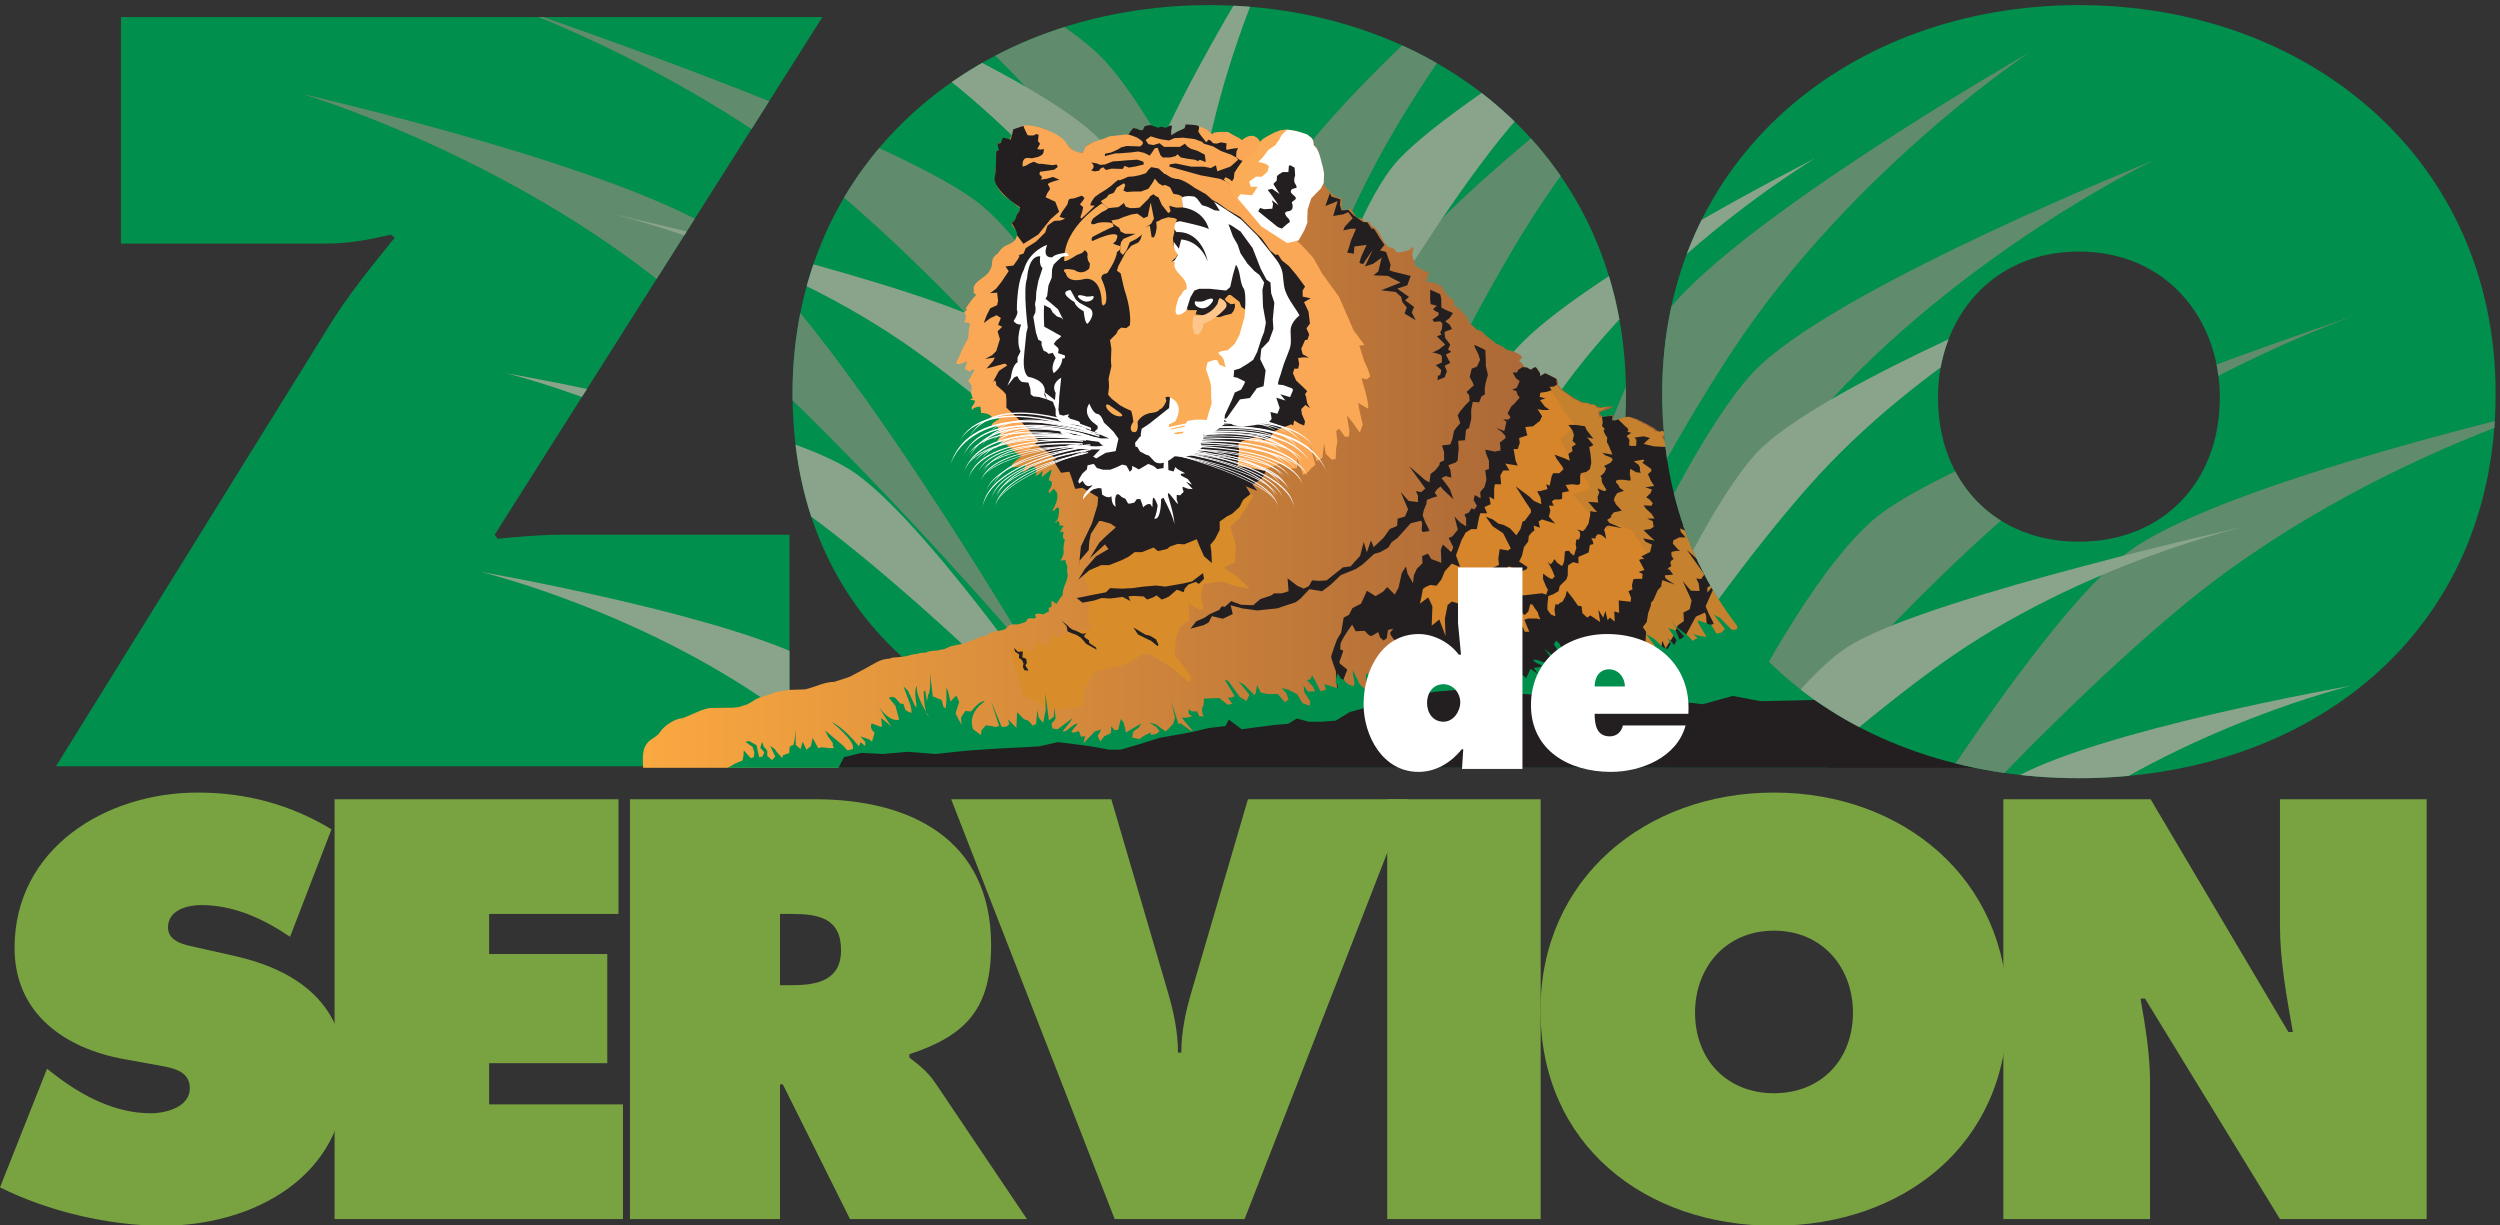 <?xml version="1.0" standalone="no"?>
<!DOCTYPE svg PUBLIC "-//W3C//DTD SVG 1.1//EN" "http://www.w3.org/Graphics/SVG/1.1/DTD/svg11.dtd">
<svg width="200px" height="98px" version="1.1" xmlns="http://www.w3.org/2000/svg" xmlns:xlink="http://www.w3.org/1999/xlink" xml:space="preserve" style="fill-rule:evenodd;clip-rule:evenodd;stroke-linejoin:round;stroke-miterlimit:1.414;">
    <rect width="100%" height="100%" fill="#333333" stroke="none"/>
    <g>
        <g>
            <path d="M9.675,1.364L9.675,19.488L26.063,19.488C27.902,19.488 29.581,19.17 31.259,18.773L31.579,19.011C29.66,21.396 27.822,23.622 26.223,26.245L4.478,61.301L63.157,61.301L63.157,42.779L44.93,42.779C43.251,42.779 41.492,42.938 39.813,43.097L39.574,42.779L65.795,1.364L9.675,1.364Z" style="fill:rgb(0,143,76);fill-rule:nonzero;"/>
        </g>
        <g>
            <clipPath id="tag1">
                <path d="M9.675,1.364L9.675,19.488L26.063,19.488C27.902,19.488 29.581,19.17 31.259,18.773L31.579,19.011C29.66,21.396 27.822,23.622 26.223,26.245L4.478,61.301L63.157,61.301L63.157,42.779L44.93,42.779C43.251,42.779 41.492,42.938 39.813,43.097L39.574,42.779L65.795,1.364L9.675,1.364Z"/>
            </clipPath>
            <g clip-path="url(#tag1)">
                <path d="M39.755,0.095C39.755,0.095 55.992,5.54 68.973,17.073C81.955,28.606 96.533,47.1 96.533,47.1C96.533,47.1 85.847,21.707 77.943,15.978C70.038,10.248 39.755,0.095 39.755,0.095Z" style="fill:rgb(96,139,108);"/>
                <path d="M56.272,-12.175C56.272,-12.175 71.721,-4.804 83.192,8.217C94.663,21.237 106.865,41.36 106.865,41.36C106.865,41.36 94.873,10.847 87.73,4.202C80.587,-2.443 56.272,-12.175 56.272,-12.175Z" style="fill:rgb(96,139,108);"/>
                <path d="M62.394,-2.349C62.394,-2.349 74.753,3.548 83.93,13.965C93.107,24.381 102.869,40.479 102.869,40.479C102.869,40.479 93.275,16.069 87.561,10.753C81.846,5.437 62.394,-2.349 62.394,-2.349Z" style="fill:rgb(138,164,140);"/>
                <path d="M24.161,7.51C24.161,7.51 40.579,12.388 53.957,23.464C67.335,34.539 82.553,52.516 82.553,52.516C82.553,52.516 65.908,24.244 57.808,18.793C49.708,13.341 24.161,7.51 24.161,7.51Z" style="fill:rgb(96,139,108);"/>
                <path d="M40.462,29.852C40.462,29.852 53.784,33.065 64.939,41.357C76.093,49.648 89.008,63.376 89.008,63.376C89.008,63.376 74.52,41.483 67.819,37.464C61.117,33.446 40.462,29.852 40.462,29.852Z" style="fill:rgb(138,164,140);"/>
                <path d="M48.62,17.031C48.62,17.031 61.996,20.013 73.294,28.11C84.593,36.207 97.746,49.709 97.746,49.709C97.746,49.709 87.109,30.394 80.338,26.493C73.568,22.591 48.62,17.031 48.62,17.031Z" style="fill:rgb(138,164,140);"/>
                <path d="M38.464,45.751C38.464,45.751 51.786,48.964 62.94,57.256C74.094,65.547 87.009,79.275 87.009,79.275C87.009,79.275 72.521,57.382 65.82,53.363C59.119,49.345 38.464,45.751 38.464,45.751Z" style="fill:rgb(138,164,140);"/>
            </g>
        </g>
        <g>
            <path d="M96.741,20.124C103.696,20.124 108.013,25.45 108.013,31.809C108.013,38.646 103.376,43.336 96.741,43.336C90.105,43.336 85.469,38.646 85.469,31.809C85.469,25.45 89.786,20.124 96.741,20.124ZM96.741,0.41C78.433,0.41 63.404,12.652 63.404,31.491C63.404,50.728 78.353,60.93 96.741,60.93C115.128,60.93 130.077,50.728 130.077,31.491C130.077,12.652 115.048,0.41 96.741,0.41Z" style="fill:rgb(0,143,76);"/>
        </g>
        <g>
            <clipPath id="tag2">
                <path d="M96.741,20.124C103.696,20.124 108.013,25.45 108.013,31.809C108.013,38.646 103.376,43.336 96.741,43.336C90.105,43.336 85.469,38.646 85.469,31.809C85.469,25.45 89.786,20.124 96.741,20.124ZM96.741,0.41C78.433,0.41 63.404,12.652 63.404,31.491C63.404,50.728 78.353,60.93 96.741,60.93C115.128,60.93 130.077,50.728 130.077,31.491C130.077,12.652 115.048,0.41 96.741,0.41Z"/>
            </clipPath>
            <g clip-path="url(#tag2)">
                <path d="M39.755,0.095C39.755,0.095 55.992,5.54 68.973,17.073C81.955,28.606 96.533,47.1 96.533,47.1C96.533,47.1 85.847,21.707 77.943,15.978C70.038,10.248 39.755,0.095 39.755,0.095Z" style="fill:rgb(96,139,108);"/>
                <path d="M56.272,-12.175C56.272,-12.175 71.721,-4.804 83.192,8.217C94.663,21.237 106.865,41.36 106.865,41.36C106.865,41.36 94.873,10.847 87.73,4.202C80.587,-2.443 56.272,-12.175 56.272,-12.175Z" style="fill:rgb(96,139,108);"/>
                <path d="M62.394,-2.349C62.394,-2.349 74.753,3.548 83.93,13.965C93.107,24.381 102.869,40.479 102.869,40.479C102.869,40.479 93.275,16.069 87.561,10.753C81.846,5.437 62.394,-2.349 62.394,-2.349Z" style="fill:rgb(138,164,140);"/>
                <path d="M24.161,7.51C24.161,7.51 40.579,12.388 53.957,23.464C67.335,34.539 82.553,52.516 82.553,52.516C82.553,52.516 65.908,24.244 57.808,18.793C49.708,13.341 24.161,7.51 24.161,7.51Z" style="fill:rgb(96,139,108);"/>
                <path d="M40.462,29.852C40.462,29.852 53.784,33.065 64.939,41.357C76.093,49.648 89.008,63.376 89.008,63.376C89.008,63.376 74.52,41.483 67.819,37.464C61.117,33.446 40.462,29.852 40.462,29.852Z" style="fill:rgb(138,164,140);"/>
                <path d="M48.62,17.031C48.62,17.031 61.996,20.013 73.294,28.11C84.593,36.207 97.746,49.709 97.746,49.709C97.746,49.709 87.109,30.394 80.338,26.493C73.568,22.591 48.62,17.031 48.62,17.031Z" style="fill:rgb(138,164,140);"/>
                <path d="M144.7,-5.983C144.7,-5.983 130.773,3.944 121.75,18.747C112.727,33.551 104.224,55.475 104.224,55.475C104.224,55.475 106.977,28.085 112.851,20.308C118.725,12.531 144.7,-5.983 144.7,-5.983Z" style="fill:rgb(96,139,108);"/>
                <path d="M127.727,-10.032C127.727,-10.032 115.121,1.508 107.98,17.295C100.838,33.081 95.086,55.872 95.086,55.872C95.086,55.872 97.582,23.206 102.459,14.775C107.336,6.344 127.727,-10.032 127.727,-10.032Z" style="fill:rgb(96,139,108);"/>
                <path d="M103.943,-8.112C103.943,-8.112 97.221,3.767 95.712,17.534C94.204,31.3 95.494,50.054 95.494,50.054C95.494,50.054 89.271,24.587 90.886,16.973C92.5,9.36 103.943,-8.112 103.943,-8.112Z" style="fill:rgb(138,164,140);"/>
                <path d="M162.372,4.181C162.372,4.181 148.106,13.618 138.569,28.099C129.032,42.58 119.765,64.196 119.765,64.196C119.765,64.196 127.37,32.32 133.513,24.752C139.656,17.183 162.372,4.181 162.372,4.181Z" style="fill:rgb(96,139,108);"/>
                <path d="M145.235,12.656C145.235,12.656 133.44,19.602 125.211,30.774C116.983,41.946 108.669,58.829 108.669,58.829C108.669,58.829 116.086,33.68 121.313,27.889C126.54,22.098 145.235,12.656 145.235,12.656Z" style="fill:rgb(138,164,140);"/>
                <path d="M139.462,-5.526C139.462,-5.526 127.548,1.215 119.124,12.242C110.7,23.27 102.091,40.006 102.091,40.006C102.091,40.006 106.585,18.443 111.912,12.744C117.239,7.045 139.462,-5.526 139.462,-5.526Z" style="fill:rgb(138,164,140);"/>
            </g>
        </g>
        <g>
            <path d="M80.493,35.579C80.493,35.545 80.493,35.51 80.493,35.474L79.826,35.222C79.927,35.147 80.079,34.837 80.174,34.837C80.174,34.767 80.19,34.785 80.12,34.785C80.077,34.664 79.767,34.042 79.854,34.042C79.854,34.008 79.854,33.973 79.854,33.937C79.694,33.99 79.534,34.042 79.376,34.096C79.376,34.042 79.376,33.99 79.376,33.937C79.517,33.839 79.781,33.566 79.961,33.566C79.961,33.531 79.961,33.496 79.961,33.46C79.943,33.46 79.927,33.46 79.908,33.46C79.908,33.441 79.908,33.425 79.908,33.406C79.766,33.441 79.625,33.478 79.481,33.513C79.481,33.495 79.481,33.478 79.481,33.46C79.232,33.124 78.964,33.036 78.522,33.036C78.522,33.017 78.522,33.001 78.522,32.983C78.522,32.822 78.469,32.683 78.469,32.507C78.316,32.519 77.83,32.593 77.83,32.771C77.811,32.771 77.795,32.771 77.776,32.771C77.776,32.7 77.776,32.63 77.776,32.559C77.903,32.422 78.043,32.23 78.043,32.029C78.008,32.029 77.973,32.029 77.936,32.029C77.862,31.996 77.669,32.011 77.669,31.923C77.741,31.905 77.813,31.889 77.883,31.87C77.849,31.778 77.776,31.713 77.776,31.605C77.61,31.221 77.962,31.032 77.648,30.675C77.6,30.621 77.592,30.547 77.51,30.547C77.51,30.511 77.51,30.476 77.51,30.439C77.662,30.294 77.884,29.698 77.99,29.698C77.99,29.663 77.99,29.628 77.99,29.592C77.914,29.592 77.883,29.626 77.883,29.539C77.796,29.574 77.616,29.637 77.616,29.751C77.545,29.751 77.563,29.767 77.563,29.698C77.545,29.698 77.528,29.698 77.51,29.698C77.438,29.619 77.355,29.539 77.243,29.539C77.221,29.294 77.403,29.139 77.403,28.903C77.385,28.903 77.368,28.903 77.35,28.903C77.257,28.958 76.551,29.313 76.551,29.01C76.532,29.01 76.515,29.01 76.497,29.01C76.728,28.733 76.822,28.397 76.96,28.072C77.014,27.943 77.123,27.838 77.135,27.688C77.141,27.613 77.118,27.632 77.19,27.632C77.292,27.437 77.393,27.241 77.495,27.044C77.51,26.833 77.526,26.625 77.541,26.415C77.572,26.039 77.854,25.777 77.19,25.777C77.19,25.742 77.19,25.707 77.19,25.672C77.209,25.672 77.226,25.672 77.243,25.672C77.266,25.565 77.385,25.089 77.19,25.089C77.19,25.054 77.19,25.019 77.19,24.982C77.254,24.925 77.311,24.824 77.403,24.824C77.374,24.762 77.252,24.611 77.35,24.611C77.4,24.487 78.001,23.658 78.096,23.658C78.096,23.623 78.096,23.588 78.096,23.552C78.044,23.512 78.01,23.446 77.936,23.446C77.936,23.293 77.936,23.138 77.935,22.983C78.048,22.499 78.83,22.195 79.108,21.815C79.215,21.668 79.343,21.437 79.378,21.26C79.413,21.07 79.396,20.876 79.461,20.703C79.532,20.509 79.746,20.401 79.88,20.245C79.976,20.126 80.07,20.007 80.164,19.888C80.623,19.446 81.242,19.584 81.396,18.821C81.481,18.394 80.92,18.222 80.92,17.83C81.186,17.691 81.363,17.462 81.348,17.139C81.344,17.072 81.332,17.088 81.399,17.088C81.521,16.865 81.766,16.751 81.456,16.551C81.238,16.362 81.02,16.175 80.8,15.987C80.683,15.907 80.567,15.83 80.45,15.75C80.066,15.449 79.728,14.995 79.635,14.534C79.532,14.031 79.666,13.492 79.711,13.003C79.706,12.705 79.701,12.407 79.694,12.107C79.776,12.077 79.866,12.001 79.961,12.001C79.896,11.841 79.801,11.659 79.801,11.472C79.836,11.472 79.873,11.472 79.908,11.472C80.051,11.369 80.227,11.314 80.227,11.101C80.406,11.136 80.584,11.172 80.76,11.206C80.85,10.866 81.027,10.827 81.027,10.413C82.68,9.557 84.099,10.455 85.322,11.493C85.614,11.74 85.859,12.143 86.25,12.194C86.338,12.204 86.621,12.171 86.621,12.267C86.64,12.267 86.659,12.267 86.675,12.267C86.675,12.232 86.675,12.197 86.675,12.16C86.733,12.021 86.793,11.882 86.852,11.742C87.184,11.347 87.736,11.358 88.2,11.205C88.337,11.131 88.472,11.056 88.608,10.981C88.867,10.893 89.261,10.889 89.552,10.889C89.703,10.808 90.351,10.814 90.351,10.783C90.415,10.697 90.721,10.253 90.778,10.253C90.778,10.235 90.778,10.218 90.778,10.2C90.873,10.295 90.969,10.389 91.064,10.482C91.276,10.598 91.737,10.331 91.737,10.094C91.755,10.094 91.773,10.094 91.79,10.094C91.79,10.112 91.79,10.13 91.79,10.147C91.809,10.147 91.827,10.147 91.844,10.147C91.839,10.22 91.79,10.359 91.896,10.359C91.93,10.394 91.941,10.413 92.004,10.413C92.004,10.394 92.004,10.377 92.004,10.359C91.986,10.288 91.968,10.218 91.95,10.147C92.263,10.002 92.441,10.306 92.749,10.306C92.749,10.288 92.749,10.271 92.749,10.253C93.017,10.157 93.137,10.306 93.388,10.306C93.442,10.222 93.548,10.147 93.548,10.041C93.567,10.041 93.585,10.041 93.601,10.041C93.601,10.059 93.601,10.078 93.601,10.094C93.62,10.094 93.638,10.094 93.655,10.094C93.718,10.396 93.601,10.654 93.601,10.942C93.655,10.942 93.709,10.942 93.762,10.942C93.762,10.923 93.762,10.907 93.762,10.889C93.824,10.864 93.922,10.867 93.922,10.783C94.03,10.766 94.614,10.362 94.614,10.359C94.688,10.359 94.774,10.323 94.774,10.413C94.88,10.305 94.931,10.119 94.987,9.988C95.519,9.988 95.892,10.106 96.315,10.3C96.402,10.326 96.493,10.354 96.582,10.38C96.721,10.467 96.826,10.73 97.012,10.73C97.012,10.712 97.012,10.695 97.012,10.677C97.332,10.612 98.12,10.551 98.421,10.684C98.513,10.753 98.604,10.823 98.693,10.891C98.851,10.947 99.009,11.003 99.165,11.059C99.254,11.101 99.245,11.206 99.356,11.206C99.356,11.225 99.356,11.243 99.356,11.259C99.427,11.259 99.41,11.276 99.41,11.206C99.428,11.206 99.447,11.206 99.463,11.206C99.828,10.926 100.144,10.787 100.541,11.098C100.643,11.177 100.7,11.312 100.849,11.312C101.189,10.907 102.427,10.356 102.978,10.374C103.481,10.389 103.855,10.531 104.274,10.692C104.842,10.909 105.111,10.986 105.111,11.684C105.203,11.706 105.284,11.726 105.343,11.81C105.52,12.063 105.536,12.419 105.622,12.723C105.733,13.112 105.907,13.471 105.926,13.907C105.911,14.18 105.896,14.453 105.881,14.726C105.905,14.806 106.471,15.492 106.555,15.527C106.673,15.575 106.87,15.643 106.87,15.816C106.96,15.807 107.296,15.785 107.296,15.869C107.314,15.869 107.333,15.869 107.349,15.869C107.341,16.128 107.216,16.85 107.563,16.858C107.704,16.811 107.847,16.765 107.988,16.717C107.988,16.646 107.97,16.664 108.042,16.664C108.091,16.76 108.522,17.406 108.574,17.406C108.717,17.441 108.859,17.476 109.001,17.511C109.149,17.821 109.216,17.724 109.534,17.724C109.534,17.742 109.534,17.76 109.534,17.777C109.609,17.878 109.684,17.979 109.759,18.078C109.817,18.14 109.96,18.118 109.96,18.201C110.337,18.483 110.555,19.162 110.856,19.542C110.911,19.611 111.079,19.709 111.079,19.79C111.562,19.742 111.666,20.162 111.719,20.162C111.958,20.269 112.944,20.005 112.944,19.79C112.997,19.79 113.05,19.79 113.104,19.79C113.048,19.99 112.958,20.234 112.995,20.471C113.036,20.754 113.21,20.991 113.21,21.326C113.332,21.365 113.454,21.405 113.576,21.443C113.897,21.63 113.895,21.751 114.329,21.751C114.28,22.052 114.117,22.219 114.117,22.545C114.329,22.587 115.077,22.573 115.077,22.863C115.149,22.843 115.289,22.767 115.289,22.863C115.306,22.863 115.326,22.863 115.342,22.863C115.306,23.027 115.818,23.664 115.954,23.78C116.076,23.883 116.238,23.944 116.319,24.097C116.371,24.193 116.302,24.295 116.302,24.4C116.555,24.501 117.204,25.13 117.349,25.393C117.388,25.492 117.429,25.594 117.467,25.692C117.558,25.83 117.917,26.156 118.064,26.299C118.216,26.444 118.45,26.433 118.615,26.555C118.687,26.642 118.759,26.728 118.829,26.812C119.117,27.034 119.406,27.257 119.693,27.479C119.868,27.564 120.042,27.648 120.215,27.732C120.353,27.809 120.424,27.921 120.572,27.976C120.976,28.123 121.457,28.167 121.73,28.535C121.761,28.579 121.834,28.639 121.736,28.639C121.688,28.704 121.62,28.797 121.523,28.797C121.622,29.001 121.949,29.2 121.949,29.433C122.037,29.415 122.127,29.399 122.215,29.38C122.215,29.399 122.215,29.416 122.215,29.433C122.333,29.529 122.474,29.592 122.642,29.592C123.04,29.115 123.146,29.934 123.335,30.122C123.335,30.103 123.335,30.087 123.335,30.069C123.446,29.989 123.553,29.857 123.708,29.857C123.752,29.896 123.798,29.938 123.841,29.978C124.046,30.118 124.344,30.134 124.518,30.32C124.57,30.398 124.622,30.478 124.672,30.558C124.699,30.649 124.576,30.81 124.667,30.81C124.85,31.193 126.095,31.97 126.498,32.14C126.86,32.225 127.221,32.309 127.581,32.394C127.726,32.44 127.807,32.561 127.973,32.586C128.342,32.639 128.624,32.507 128.983,32.507C128.983,32.579 129.016,32.612 128.931,32.612C128.651,32.794 128.17,32.822 127.964,33.029C127.93,33.061 127.911,33.089 127.971,33.089C128.301,33.582 128.555,33.278 128.985,33.203C129.046,33.192 129.036,33.181 129.036,33.248C129.055,33.248 129.072,33.248 129.09,33.248C129.09,33.266 129.09,33.284 129.09,33.3C129.055,33.425 129.019,33.549 128.983,33.672C129.464,33.609 130.007,33.273 130.519,33.394C131.087,33.526 131.761,33.94 132.277,34.218C132.508,34.342 132.624,34.573 132.926,34.573C133.033,34.538 133.139,34.503 133.246,34.467C133.281,34.573 133.317,34.679 133.352,34.785C133.263,34.858 133.139,34.97 133.139,35.103C133.291,35.169 133.475,35.299 133.67,35.256C133.812,35.225 133.953,35.194 134.094,35.162C134.445,35.187 134.563,35.537 134.803,35.721C134.931,35.799 135.061,35.88 135.189,35.96C135.342,36.155 135.271,37.063 135.271,37.382C135.271,39.111 135.271,40.842 135.271,42.573C135.271,48.86 134.992,55.135 134.992,61.422C133.119,61.422 53.672,61.422 51.452,61.422C51.452,61.404 51.352,60.313 51.552,59.842C51.835,59.172 52.178,59.173 52.655,58.758C52.763,58.618 52.872,58.48 52.98,58.339C53.3,57.964 54.088,57.461 54.598,57.461C54.84,57.363 55.083,57.263 55.325,57.161C55.785,56.95 56.261,56.725 56.785,56.639C57.407,56.63 58.028,56.621 58.647,56.614C58.807,56.595 58.967,56.579 59.126,56.561C59.356,56.456 59.585,56.434 59.81,56.331C60.133,56.178 60.409,55.937 60.743,55.812C60.963,55.748 61.183,55.685 61.4,55.62C61.719,55.502 62.033,55.364 62.38,55.309C62.628,55.27 62.876,55.23 63.123,55.19C63.547,55.177 63.972,55.164 64.394,55.152C65.119,55.001 65.944,54.547 66.746,54.547C67.151,54.415 67.555,54.285 67.959,54.152C68.4,53.918 68.843,53.685 69.284,53.451C69.865,53.146 70.431,52.693 71.169,52.693C71.33,52.604 71.549,52.586 71.756,52.586C71.966,52.562 72.18,52.537 72.392,52.512C72.719,52.463 72.969,52.322 73.353,52.322C73.557,52.219 73.799,52.216 74.047,52.216C74.269,52.085 74.614,52.057 74.899,52.057C75.126,52.008 75.354,51.963 75.58,51.914C75.728,51.847 75.876,51.781 76.025,51.713C76.397,51.606 76.808,51.562 77.184,51.453C77.616,51.28 78.051,51.109 78.484,50.934C78.616,50.905 78.747,50.875 78.876,50.846C79.192,50.73 79.16,50.521 79.642,50.521C79.868,50.471 80.094,50.421 80.32,50.372C80.521,50.302 80.625,50.047 80.829,49.984C81.003,49.927 81.201,49.967 81.396,49.956C81.586,49.899 81.778,49.844 81.968,49.788C82.217,49.681 82.072,49.458 82.465,49.458C82.557,49.458 82.838,49.504 82.838,49.408C82.857,49.408 82.875,49.408 82.891,49.408C82.868,49.33 82.76,49.143 82.838,49.143C83.041,49.024 83.253,49.143 83.477,49.143C83.551,49.058 83.85,48.991 83.85,48.931C83.869,48.931 83.888,48.931 83.904,48.931C83.904,48.826 83.904,48.719 83.904,48.613C83.975,48.595 84.047,48.578 84.117,48.56C84.117,48.419 84.117,48.278 84.117,48.136C84.135,48.136 84.154,48.136 84.17,48.136C84.17,48.066 84.152,48.084 84.224,48.084C84.302,48.157 84.429,48.295 84.544,48.295C84.58,48.191 84.961,47.606 85.023,47.606C84.973,47.09 85.338,46.581 85.411,46.117C85.435,45.953 85.369,45.788 85.359,45.648C85.369,45.545 85.379,45.443 85.39,45.339C85.344,45.111 85.236,45.117 85.236,44.798C85.111,44.817 84.988,44.835 84.863,44.852C84.863,44.817 84.863,44.782 84.863,44.745C84.882,44.745 84.9,44.745 84.916,44.745C84.981,44.56 85.072,44.427 85.094,44.211C85.088,44.073 85.081,43.937 85.073,43.8C85.11,43.584 85.146,43.371 85.183,43.155C84.926,43.028 85.076,42.815 85.076,42.573C85.058,42.573 85.041,42.573 85.023,42.573C85.023,42.556 85.023,42.538 85.023,42.52C84.951,42.538 84.882,42.556 84.809,42.573C84.809,42.538 84.809,42.504 84.809,42.467C84.829,42.467 84.847,42.467 84.863,42.467C84.893,42.381 84.975,42.149 85.076,42.149C85.076,42.131 85.076,42.114 85.076,42.096C85.058,42.096 85.041,42.096 85.023,42.096C85.023,42.078 85.023,42.061 85.023,42.043C84.934,42.043 84.847,42.043 84.756,42.043C84.756,42.008 84.756,41.974 84.756,41.938C84.782,41.834 84.72,41.672 84.597,41.672C84.56,41.738 84.528,41.832 84.436,41.832C84.436,41.797 84.436,41.762 84.436,41.725C84.455,41.725 84.474,41.725 84.491,41.725C84.535,41.651 84.58,41.578 84.625,41.504C84.669,41.383 84.783,40.718 84.703,40.718C84.703,40.685 84.703,40.649 84.703,40.613C84.65,40.613 84.597,40.613 84.544,40.613C84.487,40.674 84.331,40.79 84.331,40.877C84.258,40.877 84.277,40.894 84.277,40.824C84.258,40.824 84.242,40.824 84.224,40.824C84.224,40.75 84.189,40.718 84.277,40.718C84.44,40.331 84.694,39.904 84.547,39.407C84.507,39.275 84.331,39.227 84.331,39.076C84.212,39.136 84.072,39.395 83.957,39.395C83.957,39.413 83.957,39.43 83.957,39.447C83.939,39.447 83.923,39.447 83.904,39.447C83.904,39.376 83.904,39.307 83.904,39.235C84.087,39.039 84.365,38.441 83.904,38.441C83.925,38.114 84.117,37.887 84.117,37.592C84.099,37.592 84.081,37.592 84.064,37.592C83.972,37.658 83.358,38.175 83.318,38.175C83.353,38.017 83.39,37.857 83.424,37.699C83.406,37.699 83.39,37.699 83.371,37.699C83.232,37.826 83.041,38.07 82.838,38.07C82.838,38.052 82.838,38.035 82.838,38.017C82.857,38.017 82.875,38.017 82.891,38.017C82.94,37.763 82.949,37.196 82.523,37.343C82.289,37.422 82.093,37.752 81.826,37.752C81.826,37.717 81.826,37.682 81.826,37.645C81.844,37.645 81.862,37.645 81.879,37.645C81.945,37.472 82.039,37.38 82.039,37.169C82.021,37.169 82.004,37.169 81.986,37.169C81.584,37.407 80.942,37.382 80.973,37.382C80.967,37.311 80.96,37.242 80.951,37.17C81.007,37.042 81.593,36.533 81.719,36.533L80.493,35.579Z" style="fill:url(#tag3);fill-rule:nonzero;"/>
        </g>
        <g>
            <path d="M101.455,18.484L104.267,21.208L106.043,26.065L107.302,32.761L103.528,36.293L100.493,36.808L98.273,38.648L95.535,40.267L93.018,40.635L89.467,40.047L87.838,39.384L86.256,38.52L85.469,37.471L83.694,36.073L80.807,34.233L79.179,31.216L78.439,28.934L78.698,25.844L78.365,23.931L79.698,22.091L80.66,20.325L82.288,18.043L85.395,14.585L86.621,12.267L89.096,11.126L90.022,10.844L90.288,10.777L90.411,10.541L90.677,10.239L90.962,10.305L91.189,10.409L91.426,10.409L91.569,10.107L91.702,10.059L92.023,10.003L92.46,10.154L92.651,10.22L92.859,10.136L93.153,10.201L93.296,10.22C93.296,10.22 93.552,10.051 93.684,10.032C93.818,10.013 93.695,10.456 93.695,10.456L93.703,10.825L94.168,10.531L94.567,10.353L94.766,10.258L94.852,9.957L95.136,9.966L95.61,10.003L95.876,10.07L96.085,10.399L97.736,11.089L99.698,12.082L99.698,13.388L101.049,14.511L101.64,16.719L101.881,18.576L101.455,18.484Z" style="fill:rgb(35,31,32);fill-rule:nonzero;"/>
        </g>
        <g>
            <path d="M106.388,15.463L106.031,16.483L107.012,16.084L106.655,17.281L107.458,17.148L107.859,16.97L108.215,17.458L107.591,18.123L107.458,18.434L108.082,18.3L108.483,18.3L108.082,19.232L107.904,19.853L107.769,20.208L108.305,20.297L108.349,19.719L109.331,19.587L108.885,20.562L108.751,21.005C108.751,21.005 109.019,21.227 109.107,21.05C109.196,20.872 109.821,19.986 109.821,19.986L109.196,21.316L109.866,21.095L110.534,20.607L110.267,21.715L109.866,22.026L111.025,22.07L111.605,22.38L112.05,22.602L110.49,23.223L111.649,23.356L112.095,23.755L112.185,24.154L112.541,24.597L112.363,25.086L113.255,25.618L112.943,24.997L113.121,24.553L112.407,24.021L112.72,23.755L111.782,23.09L112.586,22.823L112.853,22.07L111.56,21.759L111.159,21.627L111.248,21.183L110.891,20.163L110.401,20.031L110.758,19.587L110.356,19.01L110.178,18.701L109.91,18.3L109.732,18.3L109.375,17.769L109.063,17.769L108.929,17.68L108.751,17.548L108.305,17.236L107.859,16.793L107.324,16.838L107.19,16.394L107.235,15.951L106.521,15.729L106.388,15.463Z" style="fill:rgb(35,31,32);fill-rule:nonzero;"/>
        </g>
        <g>
            <path d="M114.414,24.021L114.458,24.331L114.95,24.465L114.636,24.731L114.861,24.908L115.083,24.997L115.083,25.218L114.593,25.573L114.727,25.75L115.218,25.706L115.395,25.883L115.35,26.327L115.218,26.593L115.306,26.771L114.95,26.904L115.306,27.258L115.618,27.569L115.083,27.968L114.727,28.144C114.727,28.144 114.37,28.322 114.548,28.233C114.727,28.144 115.306,28.411 115.306,28.411L115.35,28.588L115.35,28.987L115.083,29.121L114.861,29.209L115.306,29.608L115.218,30.007L115.039,30.052L114.994,30.407L115.574,30.185L115.753,29.697L115.574,29.254L116.02,29.032L115.663,28.366L116.109,28.144L115.841,27.968L116.02,27.569L115.618,27.036L115.574,26.726L115.574,26.548L116.153,26.327L115.975,25.972L115.618,25.706L115.975,25.44L116.242,25.04L115.618,24.775L115.306,24.597L115.306,23.933L115.218,23.533L114.414,23.179L114.414,24.021Z" style="fill:rgb(35,31,32);fill-rule:nonzero;"/>
        </g>
        <g>
            <path d="M122.251,31.142L121.141,34.16L120.475,36.293L119.217,38.206L118.699,39.973L118.255,40.341L117.885,41.15L117.662,41.886L117.071,42.401L116.775,42.622L116.33,43.137L116.257,43.726L114.851,45.418L112.26,46.89L110.632,48.436L111.743,50.864L114.998,52.042L118.329,53.881L128.172,52.998L134.167,50.128L133.352,44.83L131.353,41.077L128.616,38.059L127.062,33.055L123.583,30.407L122.251,31.142Z" style="fill:rgb(214,133,42);fill-rule:nonzero;"/>
        </g>
        <g>
            <path d="M100.271,39.679L99.161,41.445L98.421,42.107L98.865,43.653L98.791,45.051L98.421,45.124L97.902,45.418L99.013,46.154L99.975,47.111L98.569,46.817L97.829,46.523L97.459,46.523L96.274,46.742L96.053,47.626L96.274,48.73L95.979,48.804L95.09,48.289L95.165,49.614L94.425,50.128L94.054,51.085L93.981,52.41L95.239,54.028C95.239,54.028 95.313,54.691 95.09,54.544C94.868,54.397 93.684,53.367 93.684,53.367L91.983,52.336L91.39,52.336L90.354,52.998L89.762,53.219L87.542,53.734L86.654,55.353L86.727,56.457L84.878,56.751L84.063,56.751L81.843,55.574L81.399,53.955L80.807,52.042L81.695,51.747L82.657,52.189L82.954,51.305L83.842,51.673L84.137,50.791L84.729,51.012L85.248,50.717L87.32,50.275L87.098,49.76L87.098,48.582L87.172,47.184L86.727,46.228L87.468,45.124L92.722,43.432L95.46,43.063L96.793,41.519L99.161,38.575L100.271,39.679Z" style="fill:rgb(217,141,42);fill-rule:nonzero;"/>
        </g>
        <g>
            <path d="M123.583,30.407L125.137,32.945L126.026,34.049L124.804,35.153L126.026,37.361L127.025,38.575L127.247,39.127L125.804,39.567L127.025,40.893L128.579,42.328L129.466,41.997L130.577,42.438L131.688,44.205L131.798,46.302L131.688,48.95L131.813,49.593L130.782,52.53L135.872,56.958L145.896,57.436L136.683,39.347L135.462,36.036L135.136,35.947L134.754,35.811L134.534,35.674L134.479,35.457L134.342,35.348L134.014,35.131L133.659,35.185L133.44,35.294L133.029,35.103L132.947,34.94L133.194,34.75L133.139,34.614L133.029,34.477L132.729,34.532L132.428,34.505L132.181,34.26L131.908,34.152L131.69,33.961L131.442,33.907L131.306,33.771L131.06,33.688L130.95,33.58L130.705,33.526L130.294,33.335L129.938,33.389L129.5,33.526L129.199,33.607L128.926,33.661L128.899,33.254L128.597,33.335L127.969,33.363L127.886,33.199L127.886,32.873L128.078,32.846L128.296,32.709L128.57,32.573L128.789,32.491L128.024,32.655L127.777,32.628L127.503,32.356L127.175,32.383L127.038,32.246L126.545,32.246L126.355,32.138L126.217,32.029L125.834,31.921L125.506,31.621L125.042,31.322L124.658,30.969L124.439,30.696L124.549,30.587L124.084,30.044L123.564,30.017L123.583,30.407Z" style="fill:rgb(198,129,46);fill-rule:nonzero;"/>
        </g>
        <g>
            <path d="M101.583,37.033L100.999,38.237L100.206,38.776L100.582,39.274L99.663,38.9L100.039,39.523L99.455,39.98L99.163,40.561L98.577,41.1L98.161,41.307L97.576,41.723L97.576,42.388L97.409,42.72L97.2,43.135L96.825,43.591L96.907,44.089L96.95,45.044L96.324,44.505L95.989,43.758L95.739,43.135L94.737,43.55L94.236,43.508L93.61,43.715L93.359,43.923L92.649,44.089L92.275,43.799L91.356,44.173L90.77,44.173L90.271,44.547L89.686,44.836L88.726,45.21L88.099,45.21L87.139,45.625L86.262,46.372L86.804,45.501L87.682,44.505L88.684,43.923L88.392,43.55L87.18,44.67L87.932,43.426C87.932,43.426 88.558,42.803 88.767,42.636C88.976,42.471 89.268,42.18 89.268,42.18L88.85,41.89L88.099,41.681L87.932,41.681L87.264,42.72L87.139,43.342L87.097,44.007L86.346,44.878L86.305,45.418L86.471,43.715L87.348,41.89L87.682,40.81L87.807,40.395L87.849,39.773L86.596,39.025L86.012,39.108L85.762,38.319L85.552,37.738L84.885,37.821L84.258,36.825L88.517,34.5L94.487,34.708L100.582,36.659L101.583,37.033Z" style="fill:rgb(35,31,32);fill-rule:nonzero;"/>
        </g>
        <g>
            <path d="M132.224,41.696L132.294,42.154L132.011,42.33L131.48,42.4L131.834,42.753L132.366,43.246L131.445,43.069L131.657,43.351L132.153,43.563L132.011,44.161L131.303,44.514L131.55,44.725L131.303,44.725L131.126,44.796L131.409,45.324L131.55,45.605L131.091,45.747L131.409,45.922L131.374,46.31L130.878,46.31L130.665,46.345L130.559,46.803L130.594,47.155L130.276,47.296L130.488,47.824L130.452,48.141L129.496,48.036L129.532,49.022L129.142,48.917L129.178,49.727L128.788,49.41L128.61,49.62L128.433,48.881L128.256,49.41L127.867,48.776L128.009,49.762L127.229,49.233L126.981,49.41L126.592,49.057L126.521,48.494L126.238,48.458L125.848,47.895L125.352,47.261L125.246,47.684L124.998,48.141L124.75,48.247L124.714,48.353L124.431,48.353L124.361,48.776L124.431,49.304L124.077,49.163L123.793,48.776L123.793,48.388L123.864,47.684L124.254,47.543L124.679,47.296L124.785,46.873L125.033,46.627L125.317,46.345L125.422,46.028L125.422,45.535L125.458,45.218L125.848,44.971L126.273,45.077L126.273,44.549L126.697,44.373L127.088,44.197L127.158,43.809L127.194,43.598L127.478,43.527L127.407,43.246L127.3,43.069L127.654,43.069L127.654,42.929L127.797,42.753L128.009,42.753L128.15,42.823L128.504,43.104L128.469,42.964L128.398,42.612L128.328,42.4L128.398,42.258L128.539,42.084L128.717,42.048L129.78,42.258L128.753,41.836L128.575,41.59L128.894,41.379L128.894,41.238L129.107,40.991L129.744,40.851L129.249,40.322L129.212,40.182L129.107,40.04L129.178,39.759L129.39,39.441L129.921,39.265L129.567,39.019L129.496,38.842L129.284,38.596L129.284,38.455L129.496,38.385L129.887,38.385L130.417,38.455L130.452,38.315L130.382,37.891L130.417,37.504L130.914,37.786L131.267,37.821L131.196,37.681L131.196,37.399L131.091,37.187L130.701,36.906L131.48,36.765L131.55,36.871L131.374,37.011L132.083,37.504L132.117,37.681L131.834,37.927L132.048,38.42L132.33,38.878L131.622,38.984L132.153,39.16L132.048,39.441L131.693,39.793L131.94,39.935L132.224,40.252L132.117,40.463L131.48,40.428L131.728,40.744L132.117,41.097L132.366,41.484L131.764,41.484L132.224,41.696ZM122.943,49.48L122.234,49.48L121.951,49.586L122.341,50.537L121.987,50.537L121.562,49.586L121.172,49.339L120.96,49.128L120.463,48.917L120.215,49.057L119.968,48.74L119.826,48.388L119.578,48.635L119.295,48.6L118.905,48.458L118.728,48.776L118.551,49.128L118.409,49.057L118.267,48.846L117.949,48.564L117.842,48.353L118.019,47.966L118.267,47.649L118.445,47.719L118.692,47.93L119.047,47.719L119.153,47.261L119.365,47.085L119.72,47.402L119.933,48.071L120.004,47.719L120.145,47.789L120.321,48.388L120.499,48.212L120.57,48L120.782,47.93L120.924,48.141L121.101,48.529L121.244,48.987L121.313,48.705L121.633,48.282L121.809,49.093L121.987,49.198L122.27,48.917L122.412,48.353L122.589,48.353L122.766,48.635L123.05,49.022L123.05,49.128L123.226,49.55L122.943,49.48ZM114.3,54.622L112.529,54.869L108.951,55.468L107.641,55.433L107.499,54.305L107.782,53.566L107.216,53.108C107.216,53.108 107.109,53.002 107.18,52.862C107.251,52.72 107.464,52.051 107.464,52.051L107.216,51.945L107.251,51.452L107.464,51.03L107.818,50.466L108.172,49.973L108.456,50.501L109.164,50.466L109.518,50.818L109.696,50.889L109.837,50.818L110.261,50.572L110.404,50.994L110.687,51.241L110.935,51.065L111.041,50.396L111.466,50.29L111.218,50.606C111.218,50.606 111.218,50.748 111.289,50.853C111.36,50.96 111.466,51.1 111.466,51.1L111.892,51.488L112.104,51.312L112.954,52.086L112.635,52.755L113.132,52.791L113.238,52.509L113.591,52.509L113.946,53.072L114.23,53.601L114.3,53.883L114.583,54.446L114.3,54.622ZM135.379,35.953L134.851,35.926L134.573,35.981L134.546,36.174L134.546,36.423L134.518,36.808L134.351,37.112L133.852,37.029L133.325,36.753L133.491,36.643L133.352,36.284L133.796,35.953L133.241,35.76L132.297,35.705L131.493,35.512L131.743,35.263L131.992,35.043L131.825,34.988L131.493,34.904L131.076,34.959L130.771,35.015L130.91,35.18L130.91,35.457L130.882,35.677L130.494,35.677L130.327,35.622L130.356,35.18L130.133,34.877L130.494,34.629L130.161,34.518L130.272,34.463L130.216,34.27L129.966,34.049L129.466,33.552L129.162,33.635L128.967,33.608L128.995,33.249L128.856,33.276L128.579,33.304L128.163,33.359L128.218,33.8L128.163,34.077L128.385,34.325L128.301,34.408L128.301,34.518L128.385,34.684L128.413,34.767L128.579,34.988L128.551,35.373L128.69,35.622L128.995,36.368L128.191,36.229L128.413,36.423L128.911,36.616L129.023,36.781L128.829,37.029L128.329,37.277L128.496,37.498L128.329,37.83L128.024,38.106L128.135,38.217L128.135,38.465L128.191,38.657L128.523,39.21L128.329,39.292L127.802,39.071L127.941,39.403L127.802,39.761L127.858,40.203L127.052,40.148L127.774,40.975L127.219,40.893L127.219,41.196L127.08,41.886L126.83,42.3L126.637,42.493L126.165,42.355L126.387,42.548L126.414,42.853L126.331,43.155L126.109,43.155L126.053,43.542L126.109,43.818L125.97,44.288L125.915,44.453L125.665,44.26L125.526,44.067L125.331,44.067L125.193,44.122L125.137,44.839L125.054,45.143L124.944,45.28L124.555,45.004L124.361,44.729L124.166,45.032L124.028,45.143L123.806,44.949L123.972,45.225L124.166,45.584L124.388,46.136C124.388,46.136 124.083,46.302 124.277,46.329C124.472,46.357 124.083,46.302 124.083,46.302L123.861,46.191L123.444,45.888L123.444,46.329L123.667,46.881L123.833,47.184L123.694,47.571L123.361,47.461L121.919,47.626L121.474,47.571L121.086,47.184L120.42,47.184L120.087,46.798L119.976,46.026L120.42,45.584L120.697,45.308L120.864,45.363L121.64,45.749L122.141,45.529L122.196,45.363L121.53,44.922L121.752,44.48L121.919,43.763L122.251,43.322L122.307,42.88L122.529,42.604L122.751,42.438L122.695,42.051L123.195,42.218L123.084,41.721L123.361,41.555L124.416,41.886L123.916,41.334L124.028,40.837L123.916,40.451L124.305,40.451L124.139,40.12L124.361,39.955L124.804,39.955L124.971,39.9L124.971,39.403L125.526,39.292L125.248,38.796L125.749,38.74L126.248,38.796L126.414,38.685L126.414,38.078L126.47,37.857L126.914,37.747L127.191,37.526L127.302,37.029L127.247,36.368L127.136,35.76L127.302,35.705L127.469,35.594L126.969,34.988L127.469,35.098L126.914,34.38L126.803,34.105L126.081,33.993L125.471,33.993L125.804,34.435L125.915,34.822L125.804,35.263L126.081,35.539L125.749,35.76L125.804,36.091L125.471,36.312L125.581,36.864L125.248,36.698L124.361,36.368L124.527,36.698L124.971,37.306L125.082,37.526L124.749,37.857L124.25,37.857L124.139,38.078L123.972,38.85L123.694,38.74L123.806,39.127L123.195,39.292L122.973,39.292L123.25,39.845L123.306,40.341L122.695,40.065L122.363,39.734L121.252,38.906L122.029,40.12L122.473,40.782L122.473,41.003L121.974,41.666L121.807,41.721L121.64,42.328L121.308,42.825L120.808,42.273L120.309,41.997L119.864,41.886L119.421,41.555L118.865,41.334L119.421,42.107L120.253,42.659L120.864,43.873L120.642,44.039L119.976,43.928L119.864,44.701L119.92,45.197L119.421,45.418L119.199,45.971L118.921,46.357L118.588,46.633L118.366,47.35L117.256,47.184L117.477,47.847L116.868,48.344L116.146,48.123L115.812,48.399L115.59,49.503L115.646,50.882L115.146,49.559L114.536,50.055L114.592,48.509L114.259,47.792L113.593,48.289C113.593,48.289 113.814,47.35 113.814,47.184C113.814,47.02 114.425,46.798 114.425,46.798L114.924,46.853L115.313,46.357L115.59,45.694L116.146,45.087L116.813,45.363L116.478,44.425L116.923,43.21L117.256,42.604L117.699,42.328L118.144,42.328L118.311,41.445L118.421,41.059L118.976,41.059L118.754,40.562L119.254,40.341L119.143,39.734L119.531,39.955L119.531,39.127L119.587,38.74L120.087,38.74L120.031,38.023L120.253,37.636L120.753,37.636L120.42,37.084L121.418,37.25L121.252,36.864L121.086,35.926L121.418,35.926L121.585,35.428L121.53,35.043L122.196,34.822L122.141,34.656L122.029,34.16L122.64,34.105L123.195,33.663L123.367,33.296L123.002,32.734L123.433,32.801L123.965,32.801L123.566,32.504L123.201,32.008L123.633,31.876L123.167,31.744L123.234,31.414L123.732,31.348L124.131,31.216L123.965,30.952L124.33,30.919L124.563,30.753L124.53,30.555L124.518,30.32L123.965,30.027L123.599,29.862L123.201,30.094L123.201,29.862L122.869,29.367L122.637,29.433L122.537,29.565L122.37,29.532L122.138,29.4L121.807,29.367L121.441,29.598L121.375,29.796L121.01,29.796L121.275,30.259L121.574,30.49L121.342,31.017L120.976,31.182L121.308,31.282L121.408,31.579L121.574,31.811L121.142,32.306L120.91,32.504L120.611,33.066L120.844,33.395L120.677,33.561L120.246,33.561L120.511,33.725L120.445,34.056L120.345,34.485L119.681,34.221L120.145,34.551L120.411,34.848L120.445,35.047L119.979,35.41L120.012,35.575L120.046,36.038C120.046,36.038 119.548,36.103 119.681,36.136C119.814,36.169 118.818,35.971 118.818,35.971L118.883,36.268L119.117,36.862L119.117,37.522L118.818,37.622L118.918,38.382L118.751,38.976C118.751,38.976 118.419,39.34 118.419,39.372C118.419,39.405 118.452,39.868 118.452,39.868L117.987,39.603L117.888,39.999L118.153,40.461L117.954,40.759L117.722,40.659L117.523,40.99L117.157,41.156L117.29,41.486L117.29,42.113L116.792,41.782L116.36,41.321L116.625,42.377L116.194,42.905L115.896,43.038L116.26,43.764L116.095,44.16L115.43,43.565C115.43,43.565 115.265,43.929 115.265,44.028C115.265,44.127 115.298,44.556 115.298,44.556L115.298,45.019L114.501,44.721L114.234,44.292L113.77,44.49L113.803,45.052L113.338,45.514L113.106,46.043L113.04,46.636L112.608,45.91L112.475,45.316L112.143,45.844L111.877,47.033L111.578,47.562L110.98,46.966L110.648,47.33L110.05,47.693L109.354,47.264L108.889,48.288L108.191,48.651L107.925,49.179L107.494,49.41L107.294,50.599L106.962,51.16C106.962,51.16 106.497,52.382 106.497,52.547C106.497,52.712 106.863,53.67 106.863,53.67L107.043,56.181L114.397,55.215L120.025,54.703L131.548,52.869L131.688,50.551L131.437,50.165L131.743,49.751L131.854,49.033C131.854,49.033 132.267,48.02 131.994,48.315C132.099,48.201 132.27,48.012 132.27,48.012L132.603,47.24L132.714,47.102L132.908,46.908L132.908,46.742L132.991,46.412L133.991,46.771L133.352,46.357L133.213,46.218L133.185,46.026L133.852,45.971L133.63,45.667C133.63,45.667 133.491,45.418 133.352,45.584C133.213,45.749 133.491,45.418 133.491,45.418L133.713,45.28L133.63,45.059L133.658,44.894L133.88,44.729L133.713,44.425L133.713,44.149L134.157,44.067L134.435,44.067L134.268,43.984L133.824,43.486L133.88,43.21L134.129,43.1L134.323,42.99L134.851,42.99L134.462,42.548L134.407,42.273L134.99,42.521L134.657,42.135L134.768,41.859L135.072,42.025L135.352,41.583L135.629,38.657L135.379,35.953Z" style="fill:rgb(35,31,32);fill-rule:nonzero;"/>
        </g>
        <g>
            <path d="M87.144,12.303C87.144,12.303 85.694,12.338 85.322,11.493C84.951,10.648 82.383,9.779 81.705,10.096L81.649,10.923L82.288,11.641L81.149,12.717L82.093,13.821L83.481,16.166L84.285,16.967L86.201,15.395L87.421,14.07L87.144,12.303Z" style="fill:rgb(250,168,85);fill-rule:nonzero;"/>
        </g>
        <g>
            <path d="M93.107,13.852L93.545,13.328L96.061,14.028L97.583,14.303L98.135,14.533L98.643,14.945C98.643,14.945 101.593,17.971 102.561,18.383C103.53,18.796 105.097,20.675 105.097,20.675L105.788,21.913L107.125,23.747L108.278,26.405L109.154,27.597L108.74,27.643L109.154,28.927L109.431,29.522L109.615,30.119L109.339,30.348L108.924,30.256C108.924,30.256 109.615,32.503 109.431,32.686L108.647,32.228L108.785,32.961L109.016,33.969L108.785,34.611L108.232,33.832L107.771,33.236L107.817,33.694L107.955,34.473L107.909,34.933L107.587,34.933L107.125,34.29L106.895,34.473L106.987,35.345L106.895,35.849L106.849,36.72L106.525,36.766L106.066,36.307L105.926,35.482L105.788,36.629L105.328,36.904L105.235,36.629L104.774,35.574L105.235,37.178L104.867,37.499L104.682,37.729L104.267,38.003L103.76,36.629L103.76,37.454L103.161,37.499L102.377,37.086L101.04,37.637L99.011,37.271L99.127,36.001L99.055,35.544L99.356,35.288C99.356,35.288 100.546,34.918 100.604,34.96C100.661,35.002 101.12,35.216 101.12,35.216L101.665,35.002L101.865,34.561L102.368,34.303L102.941,34.09L103.299,33.947L103.457,34.033L103.529,33.634L103.987,33.905L104.331,34.048L104.403,33.72L104.145,33.121L104.101,32.725L104.434,32.394L105.017,32.807L105.489,33.883L104.573,32.256L104.489,31.759L104.406,31.538L104.573,31.29L104.267,30.986L103.685,30.435L103.435,29.854L103.546,29.496L103.851,29.496L103.934,29.137L103.851,28.641L104.295,28.586L104.712,28.613L104.212,28.337L104.101,27.895L104.406,27.205L104.601,27.178L104.739,26.764L104.518,26.267L104.796,25.88L104.684,24.943L104.323,24.17L104.851,23.866L104.212,23.728L104.212,23.232L104.406,22.927L103.685,21.962L103.102,21.272L102.546,20.831L102.241,20.361L102.047,20.388L101.631,20.058L100.951,19.092L100.16,18.319L99.202,17.354L98.189,16.774L97.468,16.249L96.997,16.001L96.47,15.532L95.581,15.036C95.581,15.036 94.582,14.263 94.083,14.317L93.694,14.207L93.107,13.852Z" style="fill:rgb(250,168,85);fill-rule:nonzero;"/>
        </g>
        <g>
            <path d="M97.901,14.364L98.046,14.177L98.377,14.342L98.565,14.507L98.71,14.26L98.751,13.826C98.751,13.826 99.831,12.042 100.849,11.312L101.057,11.1L101.41,10.894L101.95,10.605L102.429,10.419L102.926,10.357L103.196,10.728L102.635,11.595L102.074,12.773L101.245,14.734L100.725,15.767L99.147,16.468L98.606,15.339L98.419,14.776L97.901,14.364Z" style="fill:rgb(250,173,86);fill-rule:nonzero;"/>
        </g>
        <g>
            <path d="M95.611,24.093C95.611,24.093 96.112,24.215 96.436,24.027C96.436,24.027 97.14,23.676 97.032,24.08C97.032,24.08 96.544,24.995 95.773,24.537C95.773,24.537 95.489,24.349 95.611,24.093Z" style="fill:white;fill-rule:nonzero;"/>
        </g>
        <g>
            <path d="M87.455,23.668C87.455,23.668 87.04,23.793 86.753,23.681C86.753,23.681 86.137,23.481 86.254,23.765C86.254,23.765 86.725,24.39 87.347,24.001C87.347,24.001 87.574,23.843 87.455,23.668Z" style="fill:white;fill-rule:nonzero;"/>
        </g>
        <g>
            <path d="M88.17,16.262C88.17,16.262 85.062,18.146 85.141,20.817C85.141,20.817 84.983,21.157 86.195,20.372C86.195,20.372 86.59,20.294 86.721,20.084C86.853,19.875 86.747,20.005 86.747,20.005C86.747,20.005 87.116,20.163 86.984,20.529L87.037,20.817L87.196,21.105L87.143,21.471C87.143,21.471 86.643,22.074 85.957,21.602C85.957,21.602 84.668,21.314 85.273,21.864C85.273,21.864 85.326,22.703 86.8,22.31C86.8,22.31 88.09,22.048 88.143,24.247C88.143,24.247 88.195,24.666 88.459,24.247C88.459,24.247 88.696,23.488 88.117,22.31C88.117,22.31 88.012,21.917 88.565,21.864C88.565,21.864 89.301,20.843 89.355,20.163L89.591,19.979L89.617,19.691L89.276,19.586L89.038,19.482L89.276,19.272L89.381,18.985C89.381,18.985 89.512,18.67 88.933,18.748C88.354,18.827 87.537,19.22 87.537,19.22C87.537,19.22 87.196,19.43 87.38,18.959C87.38,18.959 89.012,18.093 89.092,18.146L89.038,17.885L88.802,17.806C88.802,17.806 88.012,17.701 87.616,17.911C87.616,17.911 87.01,18.12 87.459,17.466L88.143,16.969L88.511,16.785L88.67,16.654L88.17,16.262Z" style="fill:rgb(250,173,86);fill-rule:nonzero;"/>
        </g>
        <g>
            <path d="M85.642,23.199L86.063,23.959L86.353,24.221L86.643,24.378L87.222,24.692C87.222,24.692 87.722,25.033 87.037,25.87C87.037,25.87 86.827,26.132 86.695,24.901C86.695,24.901 86.063,24.587 85.957,24.168C85.957,24.168 84.535,23.356 85.642,23.199Z" style="fill:white;fill-rule:nonzero;"/>
        </g>
        <g>
            <path d="M85.352,20.215C85.352,20.215 84.379,20.294 84.194,20.582C84.194,20.582 83.325,20.739 83.772,19.586C83.772,19.586 82.324,20.058 81.902,21.602C81.902,21.602 81.35,22.466 81.35,24.823C81.35,24.823 81.561,24.953 81.087,25.687C81.087,25.687 81.323,26.027 81.692,25.949C81.692,25.949 81.219,27.179 81.64,28.121L81.403,28.592L81.403,28.985C81.403,28.985 81.061,29.09 80.903,30.006C80.744,30.922 80.928,30.085 80.928,30.085L80.586,30.871L81.139,30.19L81.377,30.085L81.561,30.399L81.745,30.556L82.272,30.608L82.43,31.107L82.456,31.551L82.666,31.708L83.114,31.761L83.746,31.944L83.536,31.577C83.536,31.577 83.983,30.504 82.245,30.137C82.245,30.137 81.85,29.876 81.902,28.802L81.956,28.121L82.061,27.1L82.113,26.603L82.219,26.211C82.219,26.211 81.823,23.147 82.167,22.257C82.167,22.257 82.245,20.425 83.219,20.502C83.219,20.502 83.088,21.209 83.404,21.445L83.062,22.493L82.903,23.356L82.876,23.933L82.798,24.326L82.851,24.692L82.824,25.006L82.666,25.346L82.876,26.603L83.062,27.179L83.325,27.31L83.325,27.598L83.482,28.043L83.746,28.174L83.878,28.305L84.22,28.227L84.457,28.645C84.457,28.645 84.009,29.352 84.299,29.85C84.299,29.85 84.957,29.404 84.983,28.698L85.194,28.645L85.194,28.436L84.642,28.252L84.694,27.965L84.642,27.834L84.299,27.52L84.484,27.257L84.747,27.049L84.904,26.891L83.824,26.289L83.536,26.132L83.51,25.398L83.51,24.797L83.536,24.403L83.824,24.561L84.036,24.666L84.22,25.006L84.562,25.32L84.904,25.425L85.062,25.582L84.642,24.744L84.036,24.221L83.641,23.906L83.772,23.671L83.878,22.833L84.141,22.205L84.167,21.55L84.22,21.366L84.299,21.157L84.535,20.921L84.904,20.582L85.141,20.502L85.509,20.476L85.352,20.215Z" style="fill:white;fill-rule:nonzero;"/>
        </g>
        <g>
            <path d="M79.789,35.222C79.809,35.206 79.832,35.182 79.854,35.153C79.948,35.036 80.061,34.837 80.137,34.837C80.137,34.767 80.154,34.785 80.083,34.785C80.04,34.664 79.731,34.042 79.817,34.042C79.817,34.008 79.817,33.973 79.817,33.937C79.658,33.99 79.497,34.042 79.338,34.096C79.338,34.042 79.338,33.99 79.338,33.937C79.481,33.839 79.744,33.566 79.924,33.566C79.924,33.531 79.924,33.496 79.924,33.46C79.905,33.46 79.889,33.46 79.871,33.46C79.871,33.441 79.871,33.425 79.871,33.406C79.729,33.441 79.588,33.478 79.445,33.513C79.445,33.495 79.445,33.478 79.445,33.46C79.196,33.124 78.927,33.036 78.485,33.036C78.485,33.017 78.485,33.001 78.485,32.983C78.485,32.822 78.432,32.683 78.432,32.507C78.279,32.519 77.792,32.593 77.792,32.771C77.774,32.771 77.757,32.771 77.739,32.771C77.739,32.7 77.739,32.63 77.739,32.559C77.865,32.422 78.006,32.23 78.006,32.029C77.971,32.029 77.935,32.029 77.899,32.029C77.826,31.996 77.633,32.011 77.633,31.923C77.705,31.905 77.776,31.889 77.845,31.87C77.812,31.778 77.739,31.713 77.739,31.605C77.572,31.221 77.926,31.032 77.611,30.675C77.562,30.621 77.554,30.547 77.472,30.547C77.472,30.511 77.472,30.476 77.472,30.439C77.625,30.294 77.847,29.698 77.953,29.698C77.953,29.663 77.953,29.628 77.953,29.592C77.878,29.592 77.845,29.626 77.845,29.539C77.759,29.574 77.579,29.637 77.579,29.751C77.507,29.751 77.526,29.767 77.526,29.698C77.507,29.698 77.491,29.698 77.472,29.698C77.401,29.619 77.318,29.539 77.206,29.539C77.183,29.294 77.367,29.139 77.367,28.903C77.348,28.903 77.331,28.903 77.313,28.903C77.22,28.958 76.514,29.313 76.514,29.01C76.495,29.01 76.478,29.01 76.46,29.01C76.69,28.733 76.785,28.397 76.923,28.072C76.977,27.943 77.087,27.838 77.098,27.688C77.103,27.613 77.081,27.632 77.153,27.632C77.254,27.437 77.356,27.241 77.457,27.044C77.472,26.833 77.489,26.625 77.504,26.415C77.534,26.039 77.818,25.777 77.153,25.777C77.153,25.742 77.153,25.707 77.153,25.672C77.171,25.672 77.189,25.672 77.206,25.672C77.23,25.565 77.348,25.089 77.153,25.089C77.153,25.054 77.153,25.019 77.153,24.982C77.218,24.925 77.273,24.824 77.367,24.824C77.338,24.762 77.215,24.611 77.313,24.611C77.363,24.487 77.964,23.658 78.059,23.658C78.059,23.623 78.059,23.588 78.059,23.552C78.007,23.512 77.972,23.446 77.899,23.446C77.899,23.293 77.899,23.138 77.898,22.983C78.011,22.499 78.793,22.195 79.071,21.815C79.178,21.668 79.306,21.437 79.342,21.26C79.377,21.07 79.359,20.876 79.424,20.703C79.495,20.509 79.709,20.401 79.844,20.245C79.939,20.126 80.034,20.007 80.128,19.888C80.587,19.446 81.204,19.584 81.359,18.821L81.806,19.073L82.324,18.89L82.62,18.521L82.806,18.08L83.139,17.896L83.546,17.602L83.841,17.418L83.879,17.013L84.174,16.755L84.397,16.645L84.619,16.388L84.471,16.241L84.692,15.983L85.063,15.652L85.21,14.99L85.913,14.585L86.431,14.364L86.876,13.959L87.06,13.665L86.876,13.334L86.579,12.45L86.621,12.267L86.852,11.742L87.468,11.384L87.986,11.199L88.32,11.089L88.763,10.905L89.429,10.832L90.058,10.757L90.351,10.783C90.351,10.783 90.983,10.978 91.094,11.089C91.205,11.199 91.723,11.384 91.205,11.715L90.133,11.678L89.688,11.789L89.467,11.935L88.911,12.193L88.393,12.303L88.393,12.487L89.244,12.267L89.541,12.267L90.502,12.193L91.057,12.119L91.538,12.23L91.982,12.45L92.389,11.862L92.612,11.825L92.833,12.414L93.018,12.598L93.611,12.598L94.054,12.487L94.202,12.34L94.462,12.598L95.054,12.709L95.609,12.782L95.831,12.892L95.979,12.782L96.459,12.966L96.386,12.377L95.831,12.082L95.275,11.899L94.98,11.715L94.794,11.494L94.388,11.752L93.13,11.752L92.759,11.457L92.278,11.604L91.871,11.531L91.649,11.199L92.057,10.905L92.648,11.089L92.981,11.162L93.537,11.236L93.943,11.052L94.647,11.015L95.572,11.126L96.164,11.347L96.312,11.494L97.051,11.715L97.681,12.082L98.495,12.377L98.902,12.598L99.05,12.782L98.68,13.113L98.421,13.334L97.902,13.517L97.385,13.701L97.274,13.223L96.867,13.444L96.312,13.334L95.313,13.334L94.054,13.076L93.573,13.15L93.537,13.48L93.167,13.922L92.686,13.48L92.094,13.37L91.871,13.591L91.686,13.849L91.242,13.996L90.725,14.107L90.243,14.143C90.243,14.143 89.503,14.511 89.503,14.4C89.503,14.29 88.874,14.878 88.874,14.878L88.467,15.174L87.986,15.468L87.579,15.762L87.32,16.13L87.209,16.424L87.579,16.462L87.098,16.939L86.505,17.492L86.431,17.381L86.579,16.939L86.653,16.572L86.394,16.351L86.653,16.019L86.764,15.835L86.543,15.652L85.913,15.873L85.507,15.909L85.395,16.351L84.951,16.976L84.766,17.344L85.21,17.492L84.841,17.639L84.323,17.675L83.804,18.043L83.619,18.595L82.879,19.331L82.066,19.846L81.88,20.288C81.88,20.288 81.288,20.472 81.51,20.435C81.732,20.398 81.066,21.245 81.066,21.245L80.437,21.318L80.696,21.686L80.104,22.57L79.698,23.084L79.216,23.452L79.771,23.415L79.845,24.078L79.771,24.409L79.216,24.667L78.92,25.255L78.698,25.844L79.253,25.439L79.735,25.218L80.067,25.439L79.919,25.807L79.845,25.99L80.178,26.138L79.808,26.507L79.882,26.764L79.994,27.131L79.698,28.088L79.364,28.419L78.81,28.714L79.586,28.604L79.438,28.898L78.92,29.487L79.327,29.376L80.4,29.082L80.584,29.229L79.919,29.67L79.698,30.075C79.698,30.075 79.416,30.603 79.311,30.802C79.253,30.909 79.247,30.92 79.364,30.701C79.698,30.075 79.698,30.81 79.698,30.81L80.252,31.29L80.474,31.547L80.511,31.951L80.511,32.614L81.14,33.203L82.176,34.233L83.064,35.263L82.213,36.073L81.399,36L80.584,35.594L80.882,35.19L79.882,35.373L79.789,35.222Z" style="fill:rgb(250,168,85);fill-rule:nonzero;"/>
        </g>
        <g>
            <path d="M92.204,14.621L91.871,15.1L91.279,15.32L90.761,15.32L90.133,15.357L89.872,15.247L90.021,14.805L89.91,14.658L89.355,14.99L89.096,15.431L88.688,15.578L88.541,15.798L88.06,16.093L88.282,16.351L88.67,16.654L89.059,16.608L89.467,16.572L89.726,16.388L89.91,16.241L90.058,16.535L90.391,16.645L90.761,16.645L91.168,16.608L91.612,16.166L91.909,15.873L92.02,15.688L92.278,15.541L92.463,15.688L92.686,15.798L92.945,16.388L93.463,17.05L93.647,16.903L93.537,16.462L94.092,16.608L94.632,16.595L94.573,15.725L94.276,15.578L93.87,15.505L93.611,14.99L93.241,14.805L92.981,14.842L92.686,14.658L92.389,14.29L92.204,14.621Z" style="fill:rgb(250,173,86);fill-rule:nonzero;"/>
        </g>
        <g>
            <path d="M92.057,16.203L91.871,17.05L91.835,17.307L91.501,17.455L90.983,17.086L90.502,17.16L89.836,17.381L89.503,17.529L88.911,17.639L89.038,17.885L89.244,18.043L89.541,18.228L89.651,18.521L90.021,18.706L90.835,18.706L89.872,19.111L89.688,19.368L89.617,19.691L89.614,20.177L89.836,20.398L90.133,19.994L90.391,19.368L90.909,19.111L91.353,18.779L91.612,18.595L91.723,18.153L92.094,17.896L92.316,17.492L92.057,16.203Z" style="fill:rgb(250,173,86);fill-rule:nonzero;"/>
        </g>
        <g>
            <path d="M90.973,35.732L91.196,36.118L91.668,36.368L91.917,36.45L92.306,36.864C92.306,36.864 92.778,37.498 93.971,36.505L94.832,36.533L95.414,36.423L95.913,36.009L96.164,35.787L95.913,35.098L91.029,35.512L90.973,35.732Z" style="fill:white;fill-rule:nonzero;"/>
        </g>
        <g>
            <path d="M91.196,34.932L90.807,35.428L90.835,35.732L91.091,35.787L91.612,35.898L92.417,35.898L92.917,35.842L94.471,35.732L95.414,35.622C95.414,35.622 95.942,35.484 96.025,35.428C96.108,35.373 96.302,35.015 96.302,35.015L96.08,33.745L92.999,34.105L91.196,34.932Z" style="fill:white;fill-rule:nonzero;"/>
        </g>
        <g>
            <path d="M93.611,31.648L93.527,32.641L92.695,33.304L91.89,33.938L91.335,34.298L91.252,34.794L91.39,35.07L92.057,35.125L93.028,35.125L93.832,35.07L94.276,35.07L94.748,34.932L95.886,34.684L96.497,34.49L96.747,33.579L96.524,33.028L93.611,31.648Z" style="fill:white;fill-rule:nonzero;"/>
        </g>
        <g>
            <path d="M92.805,32.504C92.805,32.504 92.972,32.945 92.139,33.028C91.308,33.11 91.002,33.745 91.002,33.745C91.002,33.745 91.14,34.574 90.752,34.574C90.363,34.574 90.391,34.077 90.669,33.745C90.669,33.745 90.641,33.378 90.502,32.872C90.363,32.366 90.779,32.117 90.779,32.117L92.805,32.504Z" style="fill:rgb(250,173,86);fill-rule:nonzero;"/>
        </g>
        <g>
            <path d="M88.726,32.394L89.614,33.028C89.614,33.028 90.058,33.359 89.503,33.304C88.947,33.249 88.559,32.697 88.559,32.697C88.559,32.697 88.31,32.228 88.726,32.394Z" style="fill:rgb(250,173,86);fill-rule:nonzero;"/>
        </g>
        <g>
            <path d="M98.237,23.636L97.977,23.931L98.125,24.114L98.458,24.335L98.791,24.298L98.791,24.592L98.68,24.888L98.495,25.108L98.014,25.218L97.57,25.366L97.348,25.366L95.905,25.181L95.646,25.145L95.757,24.813L95.017,24.813L94.61,23.194L93.943,23.342L92.945,23.342L92.167,23.747L91.575,25.807C91.575,25.807 92.057,27.021 92.13,27.131C92.205,27.242 93.167,29.265 93.167,29.265L92.612,30.737L92.907,31.915L93.426,31.73C93.426,31.73 94.906,32.099 94.018,33.718L93.537,33.938L93.5,34.16L93.647,34.343L93.943,34.675L94.239,34.932L94.388,34.969L94.683,34.895L94.647,34.343L94.98,33.681L95.609,33.571L96.127,33.571L96.57,33.608L97.089,33.35L97.829,30.186L99.013,28.272L100.456,25.181L99.679,24.813L99.309,24.556L99.161,24.151L98.643,23.747C98.643,23.747 98.422,23.489 98.237,23.636Z" style="fill:rgb(250,173,86);fill-rule:nonzero;"/>
        </g>
        <g>
            <path d="M97.121,16.137L99.288,17.558L100.578,18.841L101.639,20.171L102.1,20.767C102.1,20.767 102.364,21.077 102.539,21.581C102.692,22.026 102.629,22.72 102.829,23.281C103.102,24.042 103.697,24.718 103.957,25.233C103.957,25.233 103.477,25.596 103.302,26.101C103.148,26.546 103.382,27.232 103.194,27.838C103.034,28.346 102.697,29.053 102.575,29.538C102.425,30.134 102.239,30.417 102.239,30.761L102.654,30.807L103.391,31.082L103.438,31.219L103.207,31.769L102.423,31.54L102.838,32.044L102.1,31.815L102.377,32.64L102.192,33.098L101.639,32.961L101.731,33.511L101.547,33.741L100.349,34.016L99.38,34.152L98.688,34.016L97.996,33.649L99.196,31.952L99.988,31.843L100.552,31.051L101.086,30.898L101.25,29.631L100.818,28.739L100.902,27.919L101.516,27.286L101.87,26.314L101.823,25.569L101.948,24.216L101.693,23.456L101.639,22.6L101.317,22.372L100.855,21.5L100.21,19.85L99.242,18.52L98.55,18.062L98.274,17.924L98.643,18.933L99.011,19.575L99.242,20.263L99.795,21.088L100.349,21.684L100.763,22.005L101.133,22.6L100.994,23.197L101.04,24.526L101.271,25.81L101.133,26.543L100.902,27.139L100.578,28.148L100.256,28.789L99.795,29.11L99.196,29.477L98.734,29.614L98.688,30.164L98.965,30.211L99.611,30.531L99.519,30.761L99.288,31.173L98.781,31.402L98.55,31.999L97.996,33.19L97.905,33.969L97.305,34.428L96.89,34.703L96.338,34.887L96.338,34.382L96.661,33.144L96.937,32.273L96.89,31.724L96.89,30.898L96.797,30.486L96.475,29.522L96.614,28.973L97.167,28.789L97.397,28.835L97.537,29.156L98.043,29.385L97.905,28.789L97.767,28.56L97.444,28.24L97.675,28.102L98.228,28.01L98.781,27.505L99.15,26.818L99.564,25.351C99.564,25.351 99.751,23.474 99.494,23.084C99.142,22.552 99.28,21.709 98.873,21.179L98.643,21.959L98.412,22.967L98.089,23.243L96.797,23.105L95.923,23.105L95.554,23.243L95.231,23.792L95.047,24.389L94.861,24.893C94.861,24.893 93.479,26.039 94.309,23.792C94.309,23.792 95.047,23.197 94.493,22.372C94.493,22.372 93.664,21.454 93.71,20.996L93.986,20.813L94.217,20.401L93.939,20.079L93.895,19.346L94.309,19.896L94.493,19.162C94.493,19.162 95.923,19.162 96.614,20.904C96.614,20.904 96.199,18.475 94.125,18.567C94.125,18.567 93.387,17.833 94.401,17.696C94.401,17.696 96.568,18.154 96.706,18.338C96.706,18.338 96.429,16.87 94.632,16.595L94.586,16.183L94.539,15.816L94.725,15.724L95.092,15.679L95.554,15.724L95.784,15.907L96.154,16.412L96.614,16.55L97.167,16.824L97.583,16.87L97.121,16.137Z" style="fill:white;fill-rule:nonzero;"/>
        </g>
        <g>
            <path d="M87.144,32.284C87.144,32.284 87.45,33.083 87.782,33.11C88.116,33.138 88.31,33.8 88.31,33.8L88.697,34.16L89.087,34.546L89.475,35.098L89.253,36.091L88.448,36.229L87.699,36.671L87.45,36.533L88.004,35.953C88.004,35.953 86.172,36.009 85.618,35.732C85.618,35.732 85.201,35.622 85.701,35.567C85.701,35.567 87.699,35.787 88.088,35.677C88.476,35.567 88.143,35.594 88.143,35.594L87.893,35.346L86.505,35.153L85.34,34.959L84.868,34.656L84.813,34.38L85.923,34.794L86.644,34.904L87.504,34.959L88.088,35.07L88.726,35.07L88.06,34.794L87.56,34.518L87.811,34.298L87.811,34.077L87.421,33.773C87.421,33.773 86.589,33.11 87.144,32.284Z" style="fill:white;fill-rule:nonzero;"/>
        </g>
        <g>
            <path d="M84.897,30.213L84.785,31.29L84.729,31.814L84.729,32.062L84.674,32.78L84.757,33.166L85.063,33.249L85.534,33.138L85.424,33.331L85.618,33.497L86.007,33.608L86.312,33.718C86.312,33.718 86.783,34.105 85.73,33.966C84.674,33.828 84.646,33.552 84.646,33.552L84.452,33.194L84.452,32.725L84.23,32.145L83.746,31.944L83.564,31.372L84.397,32.007L84.452,31.427C84.452,31.427 83.981,30.765 84.897,30.213Z" style="fill:white;fill-rule:nonzero;"/>
        </g>
        <g>
            <path d="M91.112,37.553L90.585,37.277L90.558,37.553L90.391,37.747L90.113,37.25L89.781,37.167L89.309,37.388L88.809,37.581L88.254,37.581L87.755,37.443L87.504,37.112L87.006,37.222L86.95,37.553L86.589,37.885L86.367,38.244L86.256,38.52L86.339,38.685L86.616,38.465C86.616,38.465 86.838,38.988 87.172,38.878C87.504,38.768 87.366,38.878 87.366,38.878C87.366,38.878 86.561,39.512 86.644,39.955C86.644,39.955 87.06,39.375 87.45,39.155L87.866,39.044L88.116,39.071L88.171,39.567L88.448,39.734L88.726,39.789L88.92,39.706C88.92,39.706 88.893,40.369 89.253,40.535C89.253,40.535 89.142,39.955 89.28,39.651C89.42,39.347 89.726,39.761 89.726,39.761L90.031,39.9L90.252,40.285L90.419,40.285L90.752,40.203L90.946,39.927L91.223,39.927L91.39,40.369L91.446,40.59C91.446,40.59 91.928,40.084 92.116,40.451C92.125,40.467 92.133,40.486 92.139,40.506C92.306,40.975 92.001,38.823 92.612,40.424C92.612,40.424 92.5,41.306 92.334,41.473C92.334,41.473 92.861,41.804 92.889,39.927L93.083,39.817L93.222,40.12C93.222,40.12 93.999,41.583 93.943,42.025C93.943,42.025 94.027,41.555 93.527,39.955C93.028,38.354 94.61,41.224 94.138,39.982L94.138,39.595L94.415,39.624L94.692,39.347L94.61,39.099L94.61,38.933L95.027,39.099L95.414,39.127L94.887,38.547L95.359,38.768L95.027,38.327L94.498,38.051L94.444,37.913L94.804,37.857L94.193,37.526L94.027,37.361L93.888,37.718L93.472,37.608L93.444,36.753L93.111,36.671L93.083,37.443L92.584,37.526L92.278,37.277L91.862,37.112L91.112,37.553Z" style="fill:white;fill-rule:nonzero;"/>
        </g>
        <g>
            <path d="M99.229,15.54L100.164,15.623L100.351,15.354L100.6,14.941L100.06,14.941L99.935,14.528L100.475,14.136L100.953,14.136L101.39,13.744L101.514,13.29L101.202,13.082L100.662,12.959L101.057,12.546L101.472,11.988L101.991,11.637L102.324,11.203L102.531,10.79L102.978,10.374L103.196,10.398L103.778,10.502L104.567,10.75L104.92,11.038C104.92,11.038 105.107,11.203 105.086,11.617C105.086,11.617 105.377,11.74 105.605,12.525L105.751,13.082L105.854,13.496L105.926,13.907L105.896,14.632L105.668,15.085L105.356,15.396L104.899,15.871L104.608,16.779L104.588,17.378L104.588,17.811L104.339,18.431L103.881,19.237L102.968,19.443L100.912,18.122L99.001,15.85L99.229,15.54Z" style="fill:white;fill-rule:nonzero;"/>
        </g>
        <g>
            <path d="M100.662,16.903L100.808,16.635L101.14,16.738L101.784,16.696L101.846,16.325L101.742,16.016L102.282,16.408L101.639,15.478L101.41,15.189L101.763,15.106L102.365,15.52L101.867,14.714L102.012,14.569L102.137,14.446L102.157,14.094L102.282,13.971L102.615,13.764L103.071,13.764L103.112,13.248L103.237,13.227L103.57,13.414L103.611,14.033C103.611,14.033 103.445,14.466 103.611,14.693C103.778,14.921 103.716,15.024 103.716,15.024L103.362,15.127C103.362,15.127 103.175,15.292 103.321,15.457C103.466,15.623 103.632,15.747 103.632,15.747L103.673,15.912L103.341,16.181C103.341,16.181 103.632,16.841 103.051,16.903C102.469,16.965 103.134,17.544 103.134,17.544L103.196,17.75L102.947,17.936L102.552,18.287L102.22,18.164L100.662,16.903Z" style="fill:rgb(35,31,32);fill-rule:nonzero;"/>
        </g>
        <g>
            <path d="M95.949,10.109L95.865,10.522L96.031,10.79L96.343,11.182L96.488,11.389L96.696,11.162L96.924,11.307L97.028,11.451L97.319,11.492L97.693,11.389L98.129,11.472L98.088,11.844L98.129,11.988L98.648,11.885L99.043,11.844L98.917,12.112L98.896,12.36L98.902,12.598L99.188,12.794L99.395,12.877L100.496,12.071L100.787,11.307C100.787,11.307 100.356,10.384 99.356,11.206L98.96,10.955L98.565,10.75L98.254,10.563C98.254,10.563 97.526,10.502 97.07,10.625C97.07,10.625 97.11,10.982 96.582,10.38L95.949,10.109Z" style="fill:rgb(250,168,85);fill-rule:nonzero;"/>
        </g>
        <g>
            <path d="M84.424,16.139L83.647,15.78L83.786,15.45L84.008,15.118L83.897,14.842C83.897,14.842 83.731,14.759 83.925,14.649C84.119,14.539 84.757,14.373 84.757,14.373L84.23,14.152L83.786,14.29L83.258,14.373L83.369,14.18L83.148,13.931L83.204,13.738L83.814,13.656L84.341,13.573L84.619,13.352L84.535,13.159L84.202,13.214L83.314,13.104L83.092,13.104L82.703,12.938L82.37,13.076L82.093,13.242L81.815,13.325C81.815,13.325 81.705,12.662 82.176,12.635L82.565,12.662L83.064,12.551L83.369,12.386L83.481,12.193L83.508,11.917L83.231,11.972L82.981,11.917L83.204,11.503L83.037,11.283L83.092,10.786C83.092,10.786 82.898,10.675 82.787,10.786C82.675,10.896 82.204,10.813 82.204,10.813L81.954,10.288L81.871,10.068L81.066,10.344L80.927,10.923L80.844,11.172L80.289,11.007L80.15,11.144C80.15,11.144 80.146,11.551 79.801,11.472C79.801,11.472 79.827,11.976 79.961,12.001C80.095,12.027 80.012,11.945 80.012,11.945L79.694,12.107C79.694,12.107 79.706,13.517 79.568,14.263C79.568,14.263 79.383,15.118 81.594,16.581C81.594,16.581 81.658,16.87 81.348,17.139C81.348,17.139 81.273,17.698 80.92,17.83C80.92,17.83 81.458,18.606 81.359,18.821L81.871,19.506L83.064,18.761L84.036,17.547L84.729,16.939L84.424,16.139Z" style="fill:rgb(35,31,32);fill-rule:nonzero;"/>
        </g>
        <g>
            <path d="M87.283,12.993L87.755,13.076L88.004,13.187L88.393,13.159L89.032,12.911L89.503,12.883L90.142,12.827L91.002,12.772L91.474,12.938L91.501,13.159L90.807,13.325L90.308,13.407L89.975,13.27L89.808,13.517L88.92,13.49L88.476,13.601L88.254,13.38L88.032,13.49L87.921,13.656L87.56,13.711L87.283,13.628C87.283,13.628 87.755,13.352 87.283,12.993Z" style="fill:rgb(35,31,32);fill-rule:nonzero;"/>
        </g>
        <g>
            <path d="M94.165,17.565L93.981,17.455L93.463,17.381L92.945,17.529L92.686,17.675L92.5,17.75L92.537,18.191L92.463,18.632L92.316,19L92.13,18.963L91.982,18.043L91.723,18.153L91.353,18.779L91.242,19.148L91.057,19.405L90.502,19.662L90.058,20.177L89.467,21.282L89.355,21.649L89.651,21.87L89.836,22.68L89.947,23.158C89.947,23.158 90.539,24.74 90.391,26.028L90.095,26.249L89.688,26.211L89.429,26.433L89.318,26.69L89.059,26.948L88.8,27.205L88.911,27.904L88.874,28.824L88.911,29.302L88.688,30.296L88.726,30.921L88.652,31.584L88.947,31.915L89.614,32.43L90.021,32.65L90.502,32.872L90.725,32.872L91.094,32.798L91.723,32.577L92.13,32.504L92.833,32.725C92.833,32.725 93.055,32.688 93.314,32.062L93.13,31.51L93.351,30.81L93.5,30.075L94.054,29.265L93.314,26.507L92.907,26.138L92.02,25.844L92.13,25.108L92.242,24.482L93.092,23.6L93.906,23.489L94.906,23.158C94.906,23.158 95.127,22.68 94.425,22.017C93.721,21.355 94.006,20.96 94.006,20.96L93.721,20.913L94.092,20.582L94.202,20.325L93.943,19.957L93.832,19.073L93.943,18.595L93.968,18.026L94.165,17.565Z" style="fill:rgb(250,173,86);fill-rule:nonzero;"/>
        </g>
        <g>
            <path d="M97.573,23.838L97.464,24.04L97.396,24.322L97.315,24.417C97.315,24.417 96.977,24.981 96.26,25.209C96.26,25.209 95.976,25.304 95.611,25.277C95.611,25.277 95.407,25.156 95.422,25.721L95.395,26.178L95.489,26.434L95.543,26.703L95.867,26.784C95.867,26.784 96.274,26.407 96.26,25.909C96.26,25.909 97.167,25.614 97.978,24.726C97.978,24.726 98.492,24.269 97.573,23.838Z" style="fill:rgb(254,198,138);fill-rule:nonzero;"/>
        </g>
        <g>
            <path d="M91.612,34.675C91.612,34.675 101.786,31.411 104.228,35.581C104.228,35.581 102.296,31.565 91.585,34.877L91.612,34.675Z" style="fill:white;fill-rule:nonzero;"/>
        </g>
        <g>
            <path d="M91.642,34.922C91.642,34.922 102.552,31.66 105.171,35.829C105.171,35.829 103.101,31.814 91.612,35.125L91.642,34.922Z" style="fill:white;fill-rule:nonzero;"/>
        </g>
        <g>
            <path d="M92.138,34.676C92.138,34.676 104.238,32.045 106.192,37.924C106.192,37.924 104.786,32.331 92.068,34.937L92.138,34.676Z" style="fill:white;fill-rule:nonzero;"/>
        </g>
        <g>
            <path d="M92.35,35.145C92.35,35.145 102.761,32.734 104.846,37.091C104.846,37.091 103.257,32.93 92.305,35.345L92.35,35.145Z" style="fill:white;fill-rule:nonzero;"/>
        </g>
        <g>
            <path d="M91.725,35.287C91.725,35.287 102.136,32.876 104.221,37.233C104.221,37.233 102.633,33.071 91.681,35.486L91.725,35.287Z" style="fill:white;fill-rule:nonzero;"/>
        </g>
        <g>
            <path d="M92.157,35.581C92.157,35.581 102.194,33.684 104.378,36.995C104.378,36.995 102.685,33.83 92.121,35.732L92.157,35.581Z" style="fill:white;fill-rule:nonzero;"/>
        </g>
        <g>
            <path d="M92.097,35.307C92.097,35.307 102.392,34.934 104.401,37.779C104.401,37.779 102.88,35.103 92.052,35.422L92.097,35.307Z" style="fill:white;fill-rule:nonzero;"/>
        </g>
        <g>
            <path d="M92.444,35.503C92.444,35.503 103.009,33.883 104.757,38.385C104.757,38.385 103.49,34.116 92.385,35.698L92.444,35.503Z" style="fill:white;fill-rule:nonzero;"/>
        </g>
        <g>
            <path d="M92.474,35.543C92.474,35.543 101.492,34.651 102.937,37.339C102.937,37.339 101.9,34.792 92.421,35.659L92.474,35.543Z" style="fill:white;fill-rule:nonzero;"/>
        </g>
        <g>
            <path d="M92.463,35.691C92.463,35.691 102.1,34.874 103.693,37.579C103.693,37.579 102.539,35.019 92.409,35.807L92.463,35.691Z" style="fill:white;fill-rule:nonzero;"/>
        </g>
        <g>
            <path d="M92.916,35.596C92.916,35.596 103.461,35.269 104.246,38.91C104.246,38.91 103.879,35.492 92.819,35.742L92.916,35.596Z" style="fill:white;fill-rule:nonzero;"/>
        </g>
        <g>
            <path d="M93.025,35.893C93.025,35.893 102.12,35.525 103.236,38.286C103.236,38.286 102.508,35.689 92.96,36.005L93.025,35.893Z" style="fill:white;fill-rule:nonzero;"/>
        </g>
        <g>
            <path d="M92.48,35.913C92.48,35.913 101.574,35.545 102.691,38.306C102.691,38.306 101.962,35.709 92.414,36.025L92.48,35.913Z" style="fill:white;fill-rule:nonzero;"/>
        </g>
        <g>
            <path d="M92.8,36.128C92.8,36.128 101.505,36.023 102.857,38.184C102.857,38.184 101.896,36.159 92.748,36.214L92.8,36.128Z" style="fill:white;fill-rule:nonzero;"/>
        </g>
        <g>
            <path d="M92.791,35.962C92.791,35.962 101.49,36.776 102.762,38.644C102.762,38.644 101.875,36.925 92.736,36.025L92.791,35.962Z" style="fill:white;fill-rule:nonzero;"/>
        </g>
        <g>
            <path d="M93.053,36.111C93.053,36.111 102.161,36.223 102.972,39.035C102.972,39.035 102.531,36.407 92.975,36.22L93.053,36.111Z" style="fill:white;fill-rule:nonzero;"/>
        </g>
        <g>
            <path d="M92.466,35.48C92.466,35.48 101.509,36.049 102.498,38.933C102.498,38.933 101.889,36.255 92.395,35.587L92.466,35.48Z" style="fill:white;fill-rule:nonzero;"/>
        </g>
        <g>
            <path d="M92.431,35.625C92.431,35.625 102.073,36.366 103.206,39.292C103.206,39.292 102.483,36.58 92.358,35.73L92.431,35.625Z" style="fill:white;fill-rule:nonzero;"/>
        </g>
        <g>
            <path d="M92.893,35.604C92.893,35.604 103.352,36.974 103.535,40.694C103.535,40.694 103.728,37.262 92.773,35.732L92.893,35.604Z" style="fill:white;fill-rule:nonzero;"/>
        </g>
        <g>
            <path d="M92.952,35.914C92.952,35.914 101.986,37.011 102.64,39.917C102.64,39.917 102.343,37.236 92.868,36.014L92.952,35.914Z" style="fill:white;fill-rule:nonzero;"/>
        </g>
        <g>
            <path d="M92.411,35.847C92.411,35.847 101.445,36.944 102.099,39.849C102.099,39.849 101.802,37.169 92.326,35.947L92.411,35.847Z" style="fill:white;fill-rule:nonzero;"/>
        </g>
        <g>
            <path d="M92.692,36.111C92.692,36.111 101.3,37.405 102.283,39.754C102.283,39.754 101.663,37.602 92.626,36.187L92.692,36.111Z" style="fill:white;fill-rule:nonzero;"/>
        </g>
        <g>
            <path d="M92.71,35.944C92.71,35.944 101.162,38.145 102.114,40.194C102.114,40.194 101.518,38.354 92.644,35.998L92.71,35.944Z" style="fill:white;fill-rule:nonzero;"/>
        </g>
        <g>
            <path d="M92.943,36.133C92.943,36.133 101.914,37.707 102.259,40.613C102.259,40.613 102.249,37.948 92.849,36.229L92.943,36.133Z" style="fill:white;fill-rule:nonzero;"/>
        </g>
        <g>
            <path d="M91.703,34.833C91.703,34.833 100.423,32.385 102.313,34.715C102.313,34.715 100.849,32.45 91.672,34.953L91.703,34.833Z" style="fill:white;fill-rule:nonzero;"/>
        </g>
        <g>
            <path d="M91.719,34.977C91.719,34.977 101.06,32.492 103.1,34.813C103.1,34.813 101.517,32.555 91.685,35.098L91.719,34.977Z" style="fill:white;fill-rule:nonzero;"/>
        </g>
        <g>
            <path d="M92.148,34.806C92.148,34.806 102.467,32.632 103.874,35.995C103.874,35.995 102.918,32.772 92.078,34.964L92.148,34.806Z" style="fill:white;fill-rule:nonzero;"/>
        </g>
        <g>
            <path d="M92.306,35.072C92.306,35.072 101.192,33.114 102.773,35.573C102.773,35.573 101.603,33.204 92.262,35.191L92.306,35.072Z" style="fill:white;fill-rule:nonzero;"/>
        </g>
        <g>
            <path d="M91.773,35.188C91.773,35.188 100.659,33.231 102.24,35.689C102.24,35.689 101.071,33.32 91.728,35.308L91.773,35.188Z" style="fill:white;fill-rule:nonzero;"/>
        </g>
        <g>
            <path d="M92.126,35.338C92.126,35.338 100.675,33.703 102.382,35.541C102.382,35.541 101.082,33.764 92.09,35.43L92.126,35.338Z" style="fill:white;fill-rule:nonzero;"/>
        </g>
        <g>
            <path d="M92.088,35.179C92.088,35.179 100.792,34.429 102.369,36.001C102.369,36.001 101.195,34.504 92.044,35.251L92.088,35.179Z" style="fill:white;fill-rule:nonzero;"/>
        </g>
        <g>
            <path d="M92.372,35.277C92.372,35.277 101.355,33.778 102.645,36.34C102.645,36.34 101.751,33.891 92.314,35.395L92.372,35.277Z" style="fill:white;fill-rule:nonzero;"/>
        </g>
        <g>
            <path d="M87.271,34.217C87.271,34.217 79.365,30.953 77.467,35.122C77.467,35.122 78.968,31.107 87.292,34.419L87.271,34.217Z" style="fill:white;fill-rule:nonzero;"/>
        </g>
        <g>
            <path d="M87.248,34.465C87.248,34.465 78.77,31.201 76.734,35.371C76.734,35.371 78.343,31.356 87.271,34.667L87.248,34.465Z" style="fill:white;fill-rule:nonzero;"/>
        </g>
        <g>
            <path d="M86.862,34.218C86.862,34.218 77.459,31.587 75.942,37.466C75.942,37.466 77.033,31.873 86.916,34.479L86.862,34.218Z" style="fill:white;fill-rule:nonzero;"/>
        </g>
        <g>
            <path d="M86.697,34.688C86.697,34.688 78.608,32.276 76.987,36.633C76.987,36.633 78.221,32.472 86.732,34.887L86.697,34.688Z" style="fill:white;fill-rule:nonzero;"/>
        </g>
        <g>
            <path d="M87.183,34.829C87.183,34.829 79.093,32.418 77.472,36.775C77.472,36.775 78.707,32.614 87.217,35.029L87.183,34.829Z" style="fill:white;fill-rule:nonzero;"/>
        </g>
        <g>
            <path d="M86.847,35.122C86.847,35.122 79.048,33.225 77.351,36.537C77.351,36.537 78.668,33.372 86.876,35.275L86.847,35.122Z" style="fill:white;fill-rule:nonzero;"/>
        </g>
        <g>
            <path d="M86.893,34.849C86.893,34.849 78.894,34.475 77.334,37.321C77.334,37.321 78.515,34.645 86.929,34.965L86.893,34.849Z" style="fill:white;fill-rule:nonzero;"/>
        </g>
        <g>
            <path d="M86.624,35.045C86.624,35.045 78.415,33.425 77.057,37.927C77.057,37.927 78.041,33.658 86.67,35.239L86.624,35.045Z" style="fill:white;fill-rule:nonzero;"/>
        </g>
        <g>
            <path d="M86.601,35.085C86.601,35.085 79.593,34.193 78.471,36.88C78.471,36.88 79.276,34.334 86.641,35.2L86.601,35.085Z" style="fill:white;fill-rule:nonzero;"/>
        </g>
        <g>
            <path d="M86.609,35.233C86.609,35.233 79.121,34.415 77.883,37.121C77.883,37.121 78.781,34.561 86.651,35.348L86.609,35.233Z" style="fill:white;fill-rule:nonzero;"/>
        </g>
        <g>
            <path d="M86.257,35.139C86.257,35.139 78.064,34.81 77.454,38.451C77.454,38.451 77.739,35.033 86.333,35.284L86.257,35.139Z" style="fill:white;fill-rule:nonzero;"/>
        </g>
        <g>
            <path d="M86.172,35.434C86.172,35.434 79.106,35.067 78.238,37.829C78.238,37.829 78.804,35.231 86.224,35.547L86.172,35.434Z" style="fill:white;fill-rule:nonzero;"/>
        </g>
        <g>
            <path d="M86.596,35.455C86.596,35.455 79.53,35.087 78.661,37.85C78.661,37.85 79.228,35.252 86.648,35.567L86.596,35.455Z" style="fill:white;fill-rule:nonzero;"/>
        </g>
        <g>
            <path d="M86.347,35.67C86.347,35.67 79.583,35.566 78.532,37.725C78.532,37.725 79.28,35.701 86.388,35.756L86.347,35.67Z" style="fill:white;fill-rule:nonzero;"/>
        </g>
        <g>
            <path d="M86.355,35.504C86.355,35.504 79.594,36.318 78.607,38.187C78.607,38.187 79.296,36.467 86.398,35.567L86.355,35.504Z" style="fill:white;fill-rule:nonzero;"/>
        </g>
        <g>
            <path d="M86.151,35.653C86.151,35.653 79.074,35.764 78.442,38.578C78.442,38.578 78.786,35.949 86.212,35.761L86.151,35.653Z" style="fill:white;fill-rule:nonzero;"/>
        </g>
        <g>
            <path d="M87.2,35.537C87.2,35.537 80.171,36.106 79.403,38.99C79.403,38.99 79.876,36.312 87.254,35.644L87.2,35.537Z" style="fill:white;fill-rule:nonzero;"/>
        </g>
        <g>
            <path d="M87.227,35.682C87.227,35.682 79.733,36.423 78.854,39.349C78.854,39.349 79.416,36.637 87.283,35.787L87.227,35.682Z" style="fill:white;fill-rule:nonzero;"/>
        </g>
        <g>
            <path d="M86.868,35.661C86.868,35.661 78.74,37.032 78.597,40.751C78.597,40.751 78.448,37.319 86.961,35.79L86.868,35.661Z" style="fill:white;fill-rule:nonzero;"/>
        </g>
        <g>
            <path d="M86.821,35.971C86.821,35.971 79.801,37.069 79.294,39.974C79.294,39.974 79.524,37.293 86.886,36.071L86.821,35.971Z" style="fill:white;fill-rule:nonzero;"/>
        </g>
        <g>
            <path d="M87.242,35.904C87.242,35.904 80.223,37.002 79.714,39.906C79.714,39.906 79.945,37.226 87.308,36.004L87.242,35.904Z" style="fill:white;fill-rule:nonzero;"/>
        </g>
        <g>
            <path d="M87.024,36.168C87.024,36.168 80.336,37.463 79.571,39.81C79.571,39.81 80.054,37.659 87.075,36.243L87.024,36.168Z" style="fill:white;fill-rule:nonzero;"/>
        </g>
        <g>
            <path d="M87.01,36.001C87.01,36.001 80.441,38.203 79.702,40.251C79.702,40.251 80.165,38.411 87.06,36.055L87.01,36.001Z" style="fill:white;fill-rule:nonzero;"/>
        </g>
        <g>
            <path d="M86.828,36.191C86.828,36.191 79.858,37.764 79.59,40.67C79.59,40.67 79.597,38.005 86.902,36.286L86.828,36.191Z" style="fill:white;fill-rule:nonzero;"/>
        </g>
        <g>
            <path d="M87.949,34.696C87.949,34.696 81.172,32.249 79.705,34.58C79.705,34.58 80.842,32.314 87.973,34.817L87.949,34.696Z" style="fill:white;fill-rule:nonzero;"/>
        </g>
        <g>
            <path d="M87.938,34.841C87.938,34.841 80.678,32.356 79.093,34.677C79.093,34.677 80.323,32.418 87.963,34.962L87.938,34.841Z" style="fill:white;fill-rule:nonzero;"/>
        </g>
        <g>
            <path d="M87.604,34.669C87.604,34.669 79.584,32.496 78.491,35.858C78.491,35.858 79.234,32.636 87.659,34.827L87.604,34.669Z" style="fill:white;fill-rule:nonzero;"/>
        </g>
        <g>
            <path d="M87.48,34.936C87.48,34.936 80.576,32.978 79.347,35.437C79.347,35.437 80.256,33.068 87.516,35.055L87.48,34.936Z" style="fill:white;fill-rule:nonzero;"/>
        </g>
        <g>
            <path d="M87.894,35.051C87.894,35.051 80.99,33.094 79.761,35.553C79.761,35.553 80.67,33.183 87.93,35.171L87.894,35.051Z" style="fill:white;fill-rule:nonzero;"/>
        </g>
        <g>
            <path d="M87.62,35.201C87.62,35.201 80.977,33.566 79.65,35.404C79.65,35.404 80.66,33.628 87.649,35.293L87.62,35.201Z" style="fill:white;fill-rule:nonzero;"/>
        </g>
        <g>
            <path d="M87.65,35.043C87.65,35.043 80.886,34.293 79.661,35.865C79.661,35.865 80.573,34.367 87.684,35.114L87.65,35.043Z" style="fill:white;fill-rule:nonzero;"/>
        </g>
        <g>
            <path d="M87.429,35.141C87.429,35.141 80.449,33.642 79.447,36.204C79.447,36.204 80.141,33.754 87.476,35.259L87.429,35.141Z" style="fill:white;fill-rule:nonzero;"/>
        </g>
        <g>
            <path d="M120.887,60.984L121.225,60.257L121.789,59.85L122.127,59.467L122.761,59.001L122.911,58.64L123.143,58.663L123.534,58.077L124.288,58.339L125.159,58.29L125.621,57.647L126.373,57.22L126.54,57.003L127.103,56.94L127.57,56.691L127.359,55.483L128.114,56.089L128.636,56.327L128.985,56.041L129.151,55.481L129.683,55.469L130.205,55.363L130.538,54.93L131.234,54.015L131.789,53.854L132.009,53.436L132.357,52.806L132.472,51.462L132.808,52.411L132.982,51.257L133.242,51.868L133.859,50.913L134.218,50.035L134.712,49.685L134.672,48.999L135.178,48.745L135.327,48.039L134.619,46.491L135.276,47.255L135.966,47.277L135.9,46.693L135.7,46.272L136.086,46.327L136.351,45.954L134.947,43.99L136.263,45.174L136.585,45.336L136.573,44.548L136.873,44.17L137.119,43.649C137.119,43.649 137.091,43.406 137.162,43.349C137.232,43.292 137.409,43.173 137.409,43.173L137.321,42.395L137.099,41.779L137.691,41.614L137.781,41.062L137.811,40.318L137.961,39.958L138.182,39.539L137.911,38.83L138.055,38.42L138.366,37.794L138.623,37.37L138.524,36.839L138.305,36.568L138.76,35.877L138.607,35.549L138.37,35.132L138.432,34.336L138.789,34.098L138.942,33.441L138.774,32.966L138.433,32.315L138.368,32.076L139.214,32.474L139.373,33.542L139.423,33.979L139.665,34.79L139.593,35.488L139.577,36.031L139.648,36.664L139.44,36.835L139.317,37.441L138.86,37.442L138.83,38.185L138.928,39.062L138.869,39.905L138.667,40.126L138.701,41.108L138.217,41.211L138.337,41.937L138.355,42.428L138.388,43.065L138.26,43.277L137.759,43.578L137.96,43.999L138.118,44.721L137.687,44.621L137.408,44.849L137.764,45.303L138.125,45.804L138.498,46.75L137.641,45.908L137.42,45.638L137.189,45.958L137.072,46.267L137.299,46.587L136.938,46.775L136.583,47.012L136.589,47.404L137.299,46.587L136.448,48.506L136.707,49.117L136.999,49.676L137.101,49.911L136.623,50.062L136.525,49.876L136.491,49.241L136.389,49.005L135.664,49.333L134.875,50.8L134.472,51.288L134.302,51.801L133.749,52.306L133.352,52.498L132.896,53.19L132.601,53.618L132.194,54.055L131.166,54.761L130.517,55.771L129.981,56.421L129.055,56.328L128.514,57.276L128.214,57.655L126.924,58.39L125.515,58.743L124.401,58.671L123.539,58.47L123.784,59.282L123.118,59.8L122.301,59.644L122.14,60.253L121.829,60.536L120.887,60.984Z" style="fill:rgb(35,31,32);fill-rule:nonzero;"/>
        </g>
        <g>
            <path d="M146.164,51.11L145.282,49.132L145.282,49.648L143.615,48.789L144.399,50.422L144.204,50.766L142.538,49.954L141.688,49.415L140.428,49.132L141.718,49.8L141.249,49.98L140.546,49.826L140.78,50.34L140.106,50.161L138.904,49.569L138.992,50.289L138.757,50.392L138.522,50.366L137.586,49.415L137.116,49.183L137.986,50.31L137.732,50.597L137.321,50.7L136.911,50.006L135.826,49.62L135.856,49.826L136.53,50.957L135.886,50.855L135.445,50.726L135.798,51.035L135.416,51.266L135.005,50.829L134.097,50.135L133.629,49.672L134.742,50.932L134.361,51.163L134.068,50.443L133.452,50.238L134.126,51.214L133.951,51.6L133.364,50.983L133.658,51.523L133.394,51.934L133.042,51.78L132.339,51.112L131.664,50.7L132.426,51.703L132.192,51.651L132.515,52.089L132.368,52.242L131.987,52.423L131.899,52.732C131.899,52.732 131.108,51.807 130.668,51.678C130.668,51.678 131.577,52.448 131.196,52.809L130.346,52.783L129.935,52.5C129.935,52.5 129.085,51.729 128.762,51.729C128.762,51.729 129.319,52.166 129.114,52.448L128.821,52.525L129.231,52.886L128.968,52.911L128.177,52.371L127.913,52.217C127.913,52.217 128.059,52.783 128.147,52.809C128.236,52.834 128.382,53.117 128.382,53.117L127.62,53.065L127.502,52.937L126.828,52.732L126.624,52.115L126.418,51.523L126.418,52.166L126.535,52.5L126.301,52.577L125.715,51.986L125.422,51.858L125.773,52.397L125.744,52.552L125.217,52.552L125.187,52.012L124.983,51.986L124.748,51.472L124.483,51.24L124.308,51.548C124.308,51.548 125.041,52.577 125.01,52.783L124.513,52.603L124.279,52.525L123.546,51.883L124.132,52.681L124.073,52.963L124.132,53.169L122.901,52.783L122.608,52.783L122.872,53.014L123.428,53.272L123.106,53.375L122.695,53.426L123.048,53.914L122.431,53.503L122.256,53.914L122.08,54.249C122.08,54.249 121.318,53.528 120.937,53.528L120.673,53.811L120.38,54.094C120.38,54.094 119.999,53.452 119.619,53.606C119.238,53.76 119.384,53.117 119.384,53.117C119.384,53.117 118.768,52.629 118.797,52.166C118.797,52.166 118.855,53.014 118.739,53.246C118.739,53.246 118.445,53.4 118.357,53.219C118.27,53.04 117.508,52.371 117.508,52.371L117.39,52.551L117.741,52.937L117.654,53.683L117.536,53.76L117.127,53.194L116.892,53.065C116.892,53.065 117.215,53.606 117.127,53.709C117.038,53.811 116.746,53.786 116.746,53.786L116.101,53.426L115.924,53.528L116.217,53.965L115.983,54.017L115.426,53.632L115.017,53.734L115.309,54.145L115.28,54.505L114.43,53.863L114.576,54.403L114.078,54.454L113.668,53.888L113.199,53.298L113.756,54.815L113.082,54.711L112.496,53.914L112.115,53.811L112.408,54.351L111.939,54.609L111.382,54.249L110.941,54.094L110.941,54.557C110.941,54.557 109.3,54.994 109.505,53.94C109.505,53.94 109.213,53.657 109.272,54.326C109.33,54.994 109.565,54.917 109.565,54.917L109.183,55.123L108.773,54.737L108.481,54.12L108.216,53.606L108.246,54.017L108.363,54.609L108.304,54.891C108.304,54.891 107.718,54.815 107.513,54.377L107.278,54.3L107.014,53.863C107.014,53.863 106.751,54.737 106.897,54.711C107.044,54.685 107.014,55.071 107.014,55.071L106.34,54.84L105.96,54.737L106.077,55.174L105.637,55.303L105.198,54.428L104.963,54.017L104.845,54.351L104.553,54.403L104.992,54.866L105.227,55.303L104.641,55.328L104.289,54.84L104.348,55.38L104.816,56.1L104.786,56.46L104.202,56.254L103.762,55.534L103.058,55.174L102.53,55.045L102.911,55.457L103.088,55.971L102.794,56.177L102.207,55.508L101.563,55.534L101.329,55.508L100.86,55.406L100.567,54.815L100.449,55.483L100.361,55.611L99.54,54.788L99.101,54.531L99.951,55.585L99.716,56.074L99.189,55.766L98.28,54.505L97.958,54.351L98.777,55.688L98.515,55.817L98.222,55.791L98.573,56.305L98.222,56.383L97.548,55.843L96.727,55.869L96.316,55.894L96.288,56.408L96.17,56.64L96.17,56.974L96.288,57.335L95.936,57.282L95.759,56.897C95.759,56.897 95.173,57.025 95.145,56.691C95.145,56.691 94.881,57.179 95.408,57.282C95.408,57.282 94.924,57.474 94.658,57.412C94.632,57.406 94.608,57.397 94.587,57.386C94.352,57.257 95.437,58.491 95.437,58.491L95.291,58.465L94.412,57.847L94.294,57.951L93.767,56.356L93.678,56.048L94.001,57.412L93.855,57.899L93.474,58.311L93.239,58.517L92.477,57.951L91.921,57.797L92.506,58.157L92.77,58.491L92.535,58.697L92.068,58.799L92.068,58.594L91.452,58.903L91.158,59.133L90.571,59.005L90.66,58.517L91.099,58.208L91.305,57.874L90.395,58.414L90.073,58.594L89.898,57.823L89.664,57.514L89.457,58.389L89.165,58.414L88.901,58.105L88.872,58.645L88.346,58.903L88.022,59.314C88.022,59.314 87.759,58.851 87.847,58.799C87.934,58.748 88.08,58.362 88.08,58.362L87.583,58.517L86.673,59.467L86.82,58.903L86.469,58.928L86.323,58.491L85.853,58.62L85.706,58.517L86.235,57.874L85.97,57.951L85.238,58.491L85.003,58.517L85.619,57.745L85.823,57.437L84.622,58.337L84.212,58.286C84.212,58.286 84.065,57.899 84.153,57.847C84.241,57.797 84.446,57.488 84.446,57.488L84.359,56.614L84.3,57.335L83.919,57.642L83.626,55.457L83.655,56.794L83.45,57.823L83.098,57.412L82.981,56.82L82.893,57.899L82.629,58.054L82.248,57.642L81.925,57.54L81.368,56.974L81.34,57.617L81.31,58.234L80.636,57.54L80.752,57.925L80.518,58.131L80.137,58.157L79.287,56.1L79.932,58.08L79.639,58.157L79.287,58.08L78.877,58.029L78.525,58.414L78.467,58.799L77.851,58.337C77.851,58.337 77.295,57.129 78.76,56.126C78.76,56.126 78.554,55.869 77.676,56.922L77.236,56.871L76.884,57.386L76.913,57.977L76.444,57.077L76.738,56.151L76.503,55.637L76.034,56.126L75.858,55.328L75.712,55.02L75.712,56.126L75.653,56.691L75.476,56.537L75.331,55.997L74.627,55.713L74.392,53.76C74.392,53.76 74.51,55.252 74.247,55.611L74.159,56.1L74.012,55.226L73.894,55.328C73.894,55.328 73.923,57.154 74.305,57.308C74.305,57.308 73.19,55.611 73.366,54.891C73.366,54.891 73.115,54.989 73.268,56.027C73.272,56.05 73.275,56.075 73.279,56.1C73.454,57.206 72.986,55.997 72.986,55.997L72.634,55.252L72.282,54.917L72.81,56.331C72.81,56.331 73.015,57.077 72.869,57.025C72.722,56.974 72.428,56.794 72.428,56.794L72.282,56.331L72.018,56.279L71.637,55.843L71.403,55.74L71.11,55.818L71.637,56.46L71.931,57.565C71.931,57.565 71.257,57.874 70.318,56.563C70.318,56.563 71.08,57.874 71.344,58.131L70.495,57.437L70.553,58.054L70.495,58.157L69.733,57.874C69.733,57.874 69.498,58.234 69.967,58.62L69.761,59.339L69.557,59.16L68.824,58.904L69.205,59.339C69.205,59.339 69.264,59.699 69.175,59.649C69.088,59.598 68.854,59.366 68.854,59.366L68.706,59.7C68.706,59.7 67.534,58.208 66.538,57.771C66.538,57.771 68.531,59.339 68.209,59.931L67.799,60.033L67.446,59.649L66.011,58.44L66.245,58.928L66.626,59.442L66.626,59.674L66.743,59.828L66.391,59.855L65.747,59.777L65.454,59.855L65.013,59.032L64.867,59.7L64.516,59.982L64.222,59.339L64.104,59.7L64.046,59.931L63.666,59.598L63.636,58.337C63.636,58.337 63.607,59.288 63.489,59.545C63.373,59.803 63.402,59.572 63.402,59.572L63.167,59.777L63.138,60.239L62.639,60.419L62.581,60.651L62.142,60.163L61.965,59.905L61.614,59.674L62.024,60.523L61.76,60.806L61.38,60.472L61.38,60.059L61.086,59.7L60.968,59.339L60.822,59.828L61.144,60.188L60.998,60.523L60.734,60.574L60.617,60.059L60.53,59.623L59.943,59.288L59.62,59.339L60.207,59.751L60.353,60.214L60.295,60.574L60.06,60.651L59.503,60.033L59.475,60.472L59.416,60.831L58.858,61.062L58.207,61.422L146.23,61.422L146.164,51.11Z" style="fill:rgb(0,143,76);"/>
        </g>
        <g>
            <path d="M158.978,55.675L140.849,56.095L138.613,55.675L136.217,56.337L130.287,55.675L128.213,55.932L126.483,55.76L121.555,55.503L119.048,55.158L118.184,55.072L116.887,55.158L114.899,55.33L113.082,55.588L111.095,56.104L107.982,56.964L106.858,57.652L105.735,57.737L104.697,57.737L103.746,57.48L103.054,57.909L101.93,57.995L100.633,58.167L99.336,58.34L98.299,57.565L98.04,58.081L96.657,58.253L95.187,58.597L92.766,59.026L91.124,59.543L89.654,59.971L88.703,59.971L87.32,59.715L86.023,59.543L84.64,59.372L83.083,59.715L79.798,59.886L77.291,60.058L74.871,60.317L72.622,60.144L70.634,60.317L68.905,60.23L67.521,60.574L67.079,61.422L158.975,61.422L158.978,55.675Z" style="fill:rgb(35,31,32);fill-rule:nonzero;"/>
        </g>
        <g>
            <path d="M96.24,45.847L95.364,46.511L94.653,46.677L93.234,46.927L92.483,46.843L91.481,46.927L90.562,47.051L89.768,47.093L88.809,47.051L88.474,47.383L87.39,47.591L86.596,47.757L86.137,47.84L86.596,48.214L87.515,48.047L88.141,47.84L88.809,47.881L89.811,47.757L90.437,48.088L90.271,47.715L90.688,47.673L91.481,47.715L91.773,47.965L92.232,47.798L92.524,47.632L92.942,47.965L93.276,47.84L93.526,47.715L94.152,47.175L94.695,47.383L94.779,47.093L95.071,46.761L95.655,46.553L95.906,46.719L96.324,46.304L96.24,45.847Z" style="fill:rgb(35,31,32);fill-rule:nonzero;"/>
        </g>
        <g>
            <path d="M95.237,50.289L95.698,49.707L96.365,49.417L96.783,49.127L97.534,48.794L97.743,48.504L97.993,48.545L98.494,48.088L99.287,48.38L100.248,48.42L100.832,47.922L101.709,47.632L101.918,47.466L102.544,47.466L103.086,47.3L103.003,46.262L103.754,46.843L104.297,47.093L104.714,46.885L104.965,46.428L105.549,46.469L106.134,46.428L106.551,46.096L107.428,45.39L108.055,45.307L108.346,44.975L108.806,44.477L109.098,43.356L109.348,44.186L109.682,43.232L109.891,43.771L110.684,43.024L111.185,42.318L111.77,42.07L111.811,41.489L112.397,41.322L112.646,40.742L112.063,39.371L112.688,40.077L113.44,40.16L113.44,39.661L113.273,39.288L113.691,39.371L114.024,39.081L112.73,37.296L114.024,38.416L114.358,38.583L114.441,37.918L114.818,37.628L115.151,37.213C115.151,37.213 115.151,37.005 115.235,36.963C115.319,36.922 115.528,36.839 115.528,36.839L115.528,36.175L115.36,35.635L116.028,35.553L116.196,35.095L116.32,34.472L116.529,34.182L116.821,33.85L116.613,33.227L116.821,32.895L117.239,32.397L117.573,32.065L117.531,31.609L117.322,31.36L117.907,30.82L117.781,30.529L117.573,30.156L117.739,29.491L118.157,29.325L118.407,28.786L118.282,28.37L117.99,27.789L117.949,27.582L118.825,27.997L118.867,28.91L118.867,29.284L119.034,29.989L118.867,30.57L118.783,31.027L118.783,31.567L118.533,31.692L118.324,32.19L117.823,32.148L117.698,32.771L117.698,33.518L117.531,34.224L117.281,34.39L117.197,35.22L116.654,35.261L116.696,35.884L116.654,36.3L116.613,36.839L116.445,37.005L115.861,37.213L116.028,37.587L116.111,38.209L115.652,38.084L115.319,38.25L115.652,38.666L115.987,39.122L116.279,39.953L115.443,39.164L115.235,38.914L114.942,39.164L114.775,39.413L114.985,39.703L114.567,39.828L114.149,39.994L114.108,40.325L113.899,40.824L113.815,41.24L114.024,41.779L114.275,42.277L114.358,42.484L113.815,42.567L113.732,42.401L113.773,41.863L113.691,41.654L112.855,41.863L111.811,43.024L111.311,43.398L111.06,43.813L110.392,44.186L109.933,44.311L109.348,44.851L108.972,45.183L108.472,45.515L107.261,46.013L106.427,46.801L105.758,47.3L104.757,47.133L104.046,47.881L103.671,48.172L102.168,48.67L100.582,48.835L99.371,48.67L98.452,48.42L98.619,49.127L97.826,49.5L96.95,49.293L96.699,49.79L96.324,49.999L95.237,50.289Z" style="fill:rgb(35,31,32);fill-rule:nonzero;"/>
        </g>
        <g>
            <path d="M84.914,49.636L85.452,50.074L85.55,50.196L85.796,50.366L86.138,50.488L86.579,50.707L86.921,50.658L86.701,50.878L86.848,51.048L87.118,51.219L87.141,51.438L87.681,51.802L87.729,51.972L86.897,51.51L86.481,51.023L86.088,50.78L85.746,50.658L85.404,50.512L85.33,50.098L84.914,49.636Z" style="fill:rgb(35,31,32);fill-rule:nonzero;"/>
        </g>
        <g>
            <path d="M81.119,51.827L81.437,52.143L81.829,52.119L81.805,52.387L81.78,52.582L82.098,52.703L82.147,53.044L82.025,53.239L82.245,53.58L82.269,53.652L81.975,53.628L81.829,53.385L81.878,53.068L81.755,52.801L81.511,52.63L81.535,52.362L81.217,52.143L81.119,51.827Z" style="fill:rgb(35,31,32);fill-rule:nonzero;"/>
        </g>
        <g>
            <path d="M90.668,50.196L91.647,50.78L91.99,50.853L92.479,51.145L92.675,51.559L92.626,51.706L92.087,51.267L91.623,51.048L91.035,50.755L90.668,50.196Z" style="fill:rgb(35,31,32);fill-rule:nonzero;"/>
        </g>
        <g>
            <path d="M166.312,20.124C173.268,20.124 177.585,25.45 177.585,31.809C177.585,38.646 172.948,43.336 166.312,43.336C159.677,43.336 155.04,38.646 155.04,31.809C155.04,25.45 159.357,20.124 166.312,20.124ZM166.312,0.41C148.005,0.41 132.976,12.652 132.976,31.491C132.976,50.728 147.926,62.255 166.312,62.255C184.7,62.255 199.649,50.728 199.649,31.491C199.649,12.652 184.619,0.41 166.312,0.41Z" style="fill:rgb(0,143,76);"/>
        </g>
        <g>
            <clipPath id="tag4">
                <path d="M166.312,20.124C173.268,20.124 177.585,25.45 177.585,31.809C177.585,38.646 172.948,43.336 166.312,43.336C159.677,43.336 155.04,38.646 155.04,31.809C155.04,25.45 159.357,20.124 166.312,20.124ZM166.312,0.41C148.005,0.41 132.976,12.652 132.976,31.491C132.976,50.728 147.926,62.255 166.312,62.255C184.7,62.255 199.649,50.728 199.649,31.491C199.649,12.652 184.619,0.41 166.312,0.41Z"/>
            </clipPath>
            <g clip-path="url(#tag4)">
                <path d="M144.7,-5.983C144.7,-5.983 130.773,3.944 121.75,18.747C112.727,33.551 104.224,55.475 104.224,55.475C104.224,55.475 106.977,28.085 112.851,20.308C118.725,12.531 144.7,-5.983 144.7,-5.983Z" style="fill:rgb(96,139,108);"/>
                <path d="M162.372,4.181C162.372,4.181 148.106,13.618 138.569,28.099C129.032,42.58 119.765,64.196 119.765,64.196C119.765,64.196 127.37,32.32 133.513,24.752C139.656,17.183 162.372,4.181 162.372,4.181Z" style="fill:rgb(96,139,108);"/>
                <path d="M145.235,12.656C145.235,12.656 133.44,19.602 125.211,30.774C116.983,41.946 108.669,58.829 108.669,58.829C108.669,58.829 116.086,33.68 121.313,27.889C126.54,22.098 145.235,12.656 145.235,12.656Z" style="fill:rgb(138,164,140);"/>
                <path d="M139.462,-5.526C139.462,-5.526 127.548,1.215 119.124,12.242C110.7,23.27 102.091,40.006 102.091,40.006C102.091,40.006 106.585,18.443 111.912,12.744C117.239,7.045 139.462,-5.526 139.462,-5.526Z" style="fill:rgb(138,164,140);"/>
                <path d="M188.811,25.098C188.811,25.098 172.574,30.543 159.592,42.076C146.61,53.609 132.033,72.103 132.033,72.103C132.033,72.103 142.719,46.711 150.623,40.981C158.527,35.251 188.811,25.098 188.811,25.098Z" style="fill:rgb(96,139,108);"/>
                <path d="M172.293,12.828C172.293,12.828 156.845,20.2 145.374,33.22C133.903,46.24 121.7,66.363 121.7,66.363C121.7,66.363 133.692,35.85 140.835,29.205C147.978,22.561 172.293,12.828 172.293,12.828Z" style="fill:rgb(96,139,108);"/>
                <path d="M166.171,22.654C166.171,22.654 153.813,28.552 144.636,38.968C135.459,49.384 125.697,65.483 125.697,65.483C125.697,65.483 135.291,41.072 141.005,35.756C146.719,30.44 166.171,22.654 166.171,22.654Z" style="fill:rgb(138,164,140);"/>
                <path d="M204.404,32.513C204.404,32.513 187.986,37.392 174.609,48.467C161.23,59.543 146.012,77.519 146.012,77.519C146.012,77.519 162.657,49.248 170.757,43.796C178.858,38.344 204.404,32.513 204.404,32.513Z" style="fill:rgb(96,139,108);"/>
                <path d="M188.103,54.855C188.103,54.855 174.781,58.068 163.627,66.359C152.473,74.651 139.558,88.379 139.558,88.379C139.558,88.379 154.046,66.486 160.747,62.467C167.448,58.449 188.103,54.855 188.103,54.855Z" style="fill:rgb(138,164,140);"/>
                <path d="M179.946,42.035C179.946,42.035 166.569,45.016 155.271,53.113C143.973,61.21 130.82,74.712 130.82,74.712C130.82,74.712 141.457,55.397 148.227,51.496C154.998,47.595 179.946,42.035 179.946,42.035Z" style="fill:rgb(138,164,140);"/>
            </g>
        </g>
        <g>
            <path d="M0,94.986C3.808,96.902 8.735,98.06 12.991,98.06C20.292,98.06 27.639,94.095 27.639,86.078C27.639,80.377 23.876,77.615 18.68,76.457L15.902,75.833C14.961,75.611 13.439,75.433 13.439,74.186C13.439,72.805 15.006,72.404 16.081,72.404C18.724,72.404 21.098,73.518 23.204,74.943L26.519,66.346C23.204,64.342 19.665,63.406 15.813,63.406C8.466,63.406 1.165,67.861 1.165,75.833C1.165,81.089 5.196,83.896 9.99,84.742L12.453,85.187C13.573,85.41 15.186,85.544 15.186,87.058C15.186,88.572 13.259,89.062 12.05,89.062C9.228,89.062 6.585,87.682 4.39,85.989L3.763,85.499L0,94.986Z" style="fill:rgb(121,163,65);"/>
        </g>
        <g>
            <path d="M26.767,97.525L49.837,97.525L49.837,88.35L39.131,88.35L39.131,85.054L48.582,85.054L48.582,76.323L39.131,76.323L39.131,73.116L49.478,73.116L49.478,63.941L26.767,63.941L26.767,97.525Z" style="fill:rgb(121,163,65);"/>
        </g>
        <g>
            <path d="M62.401,73.116L63.342,73.116C65.447,73.116 67.283,73.428 67.283,76.012C67.283,78.506 65.268,78.818 63.252,78.818L62.401,78.818L62.401,73.116ZM50.396,97.525L62.401,97.525L62.401,86.746L62.625,86.746L68,97.525L82.155,97.525L74.809,86.612C74.137,85.633 73.376,85.098 72.748,84.608L72.748,84.341C77.317,82.827 79.288,80.689 79.288,75.611C79.288,67.148 72.838,63.941 65.223,63.941L50.396,63.941L50.396,97.525Z" style="fill:rgb(121,163,65);"/>
        </g>
        <g>
            <path d="M99.836,63.941L95.357,79.219C94.864,80.867 94.505,82.515 94.505,84.207L94.237,84.207C94.237,82.515 93.879,80.867 93.386,79.219L88.906,63.941L76.095,63.941L89.175,97.525L99.567,97.525L112.647,63.941L99.836,63.941Z" style="fill:rgb(121,163,65);"/>
        </g>
        <g>
            <rect x="110.978" y="63.941" width="12.274" height="33.584" style="fill:rgb(121,163,65);"/>
        </g>
        <g>
            <path d="M141.921,74.453C145.818,74.453 148.237,77.437 148.237,81C148.237,84.831 145.639,87.459 141.921,87.459C138.203,87.459 135.604,84.831 135.604,81C135.604,77.437 138.024,74.453 141.921,74.453ZM141.921,63.406C131.663,63.406 123.241,70.266 123.241,80.822C123.241,91.601 131.618,98.06 141.921,98.06C152.223,98.06 160.6,91.601 160.6,80.822C160.6,70.266 152.179,63.406 141.921,63.406Z" style="fill:rgb(121,163,65);"/>
        </g>
        <g>
            <path d="M160.268,97.525L172.004,97.525L172.004,86.612C172.004,84.386 171.646,82.203 171.242,79.887L171.601,79.887L182.397,97.525L194.133,97.525L194.133,63.941L182.397,63.941L182.397,74.007C182.397,76.858 182.934,79.753 183.427,82.559L183.068,82.559L172.049,63.941L160.268,63.941L160.268,97.525Z" style="fill:rgb(121,163,65);"/>
        </g>
        <g>
            <path d="M116.96,61.513L121.796,61.513L121.796,45.397L116.641,45.397L116.641,49.849L116.88,52.372L116.701,52.372C115.981,51.398 114.702,50.723 113.503,50.723C110.505,50.723 109.087,53.703 109.087,56.327C109.087,58.85 110.605,61.751 113.483,61.751C114.862,61.751 116.081,61.016 116.94,59.943L117.06,59.943L116.96,61.513ZM115.482,54.737C116.261,54.737 116.821,55.452 116.821,56.187C116.821,56.903 116.281,57.737 115.482,57.737C114.622,57.737 114.163,57.022 114.163,56.227C114.163,55.452 114.622,54.737 115.482,54.737Z" style="fill:white;"/>
        </g>
        <g>
            <path d="M127.572,54.916C127.572,54.18 127.952,53.544 128.732,53.544C129.471,53.544 129.991,54.2 129.991,54.916L127.572,54.916ZM135.067,57.102C135.327,53.147 132.349,50.723 128.572,50.723C125.195,50.723 122.477,52.909 122.477,56.406C122.477,60.043 125.534,61.751 128.872,61.751C131.31,61.751 134.168,60.579 134.847,58.035L129.831,58.035C129.731,58.532 129.332,58.91 128.792,58.91C127.713,58.91 127.572,57.956 127.572,57.102L135.067,57.102Z" style="fill:white;"/>
        </g>
    </g>
    <defs>
        <linearGradient id="tag3" x1="0" y1="0" x2="1" y2="0" gradientUnits="userSpaceOnUse" gradientTransform="matrix(83.86,0,0,83.387,51.427,35.705)"><stop offset="0%" style="stop-color:rgb(250,168,64);stop-opacity:1"/><stop offset="100%" style="stop-color:rgb(158,93,53);stop-opacity:1"/></linearGradient>
    </defs>
</svg>

